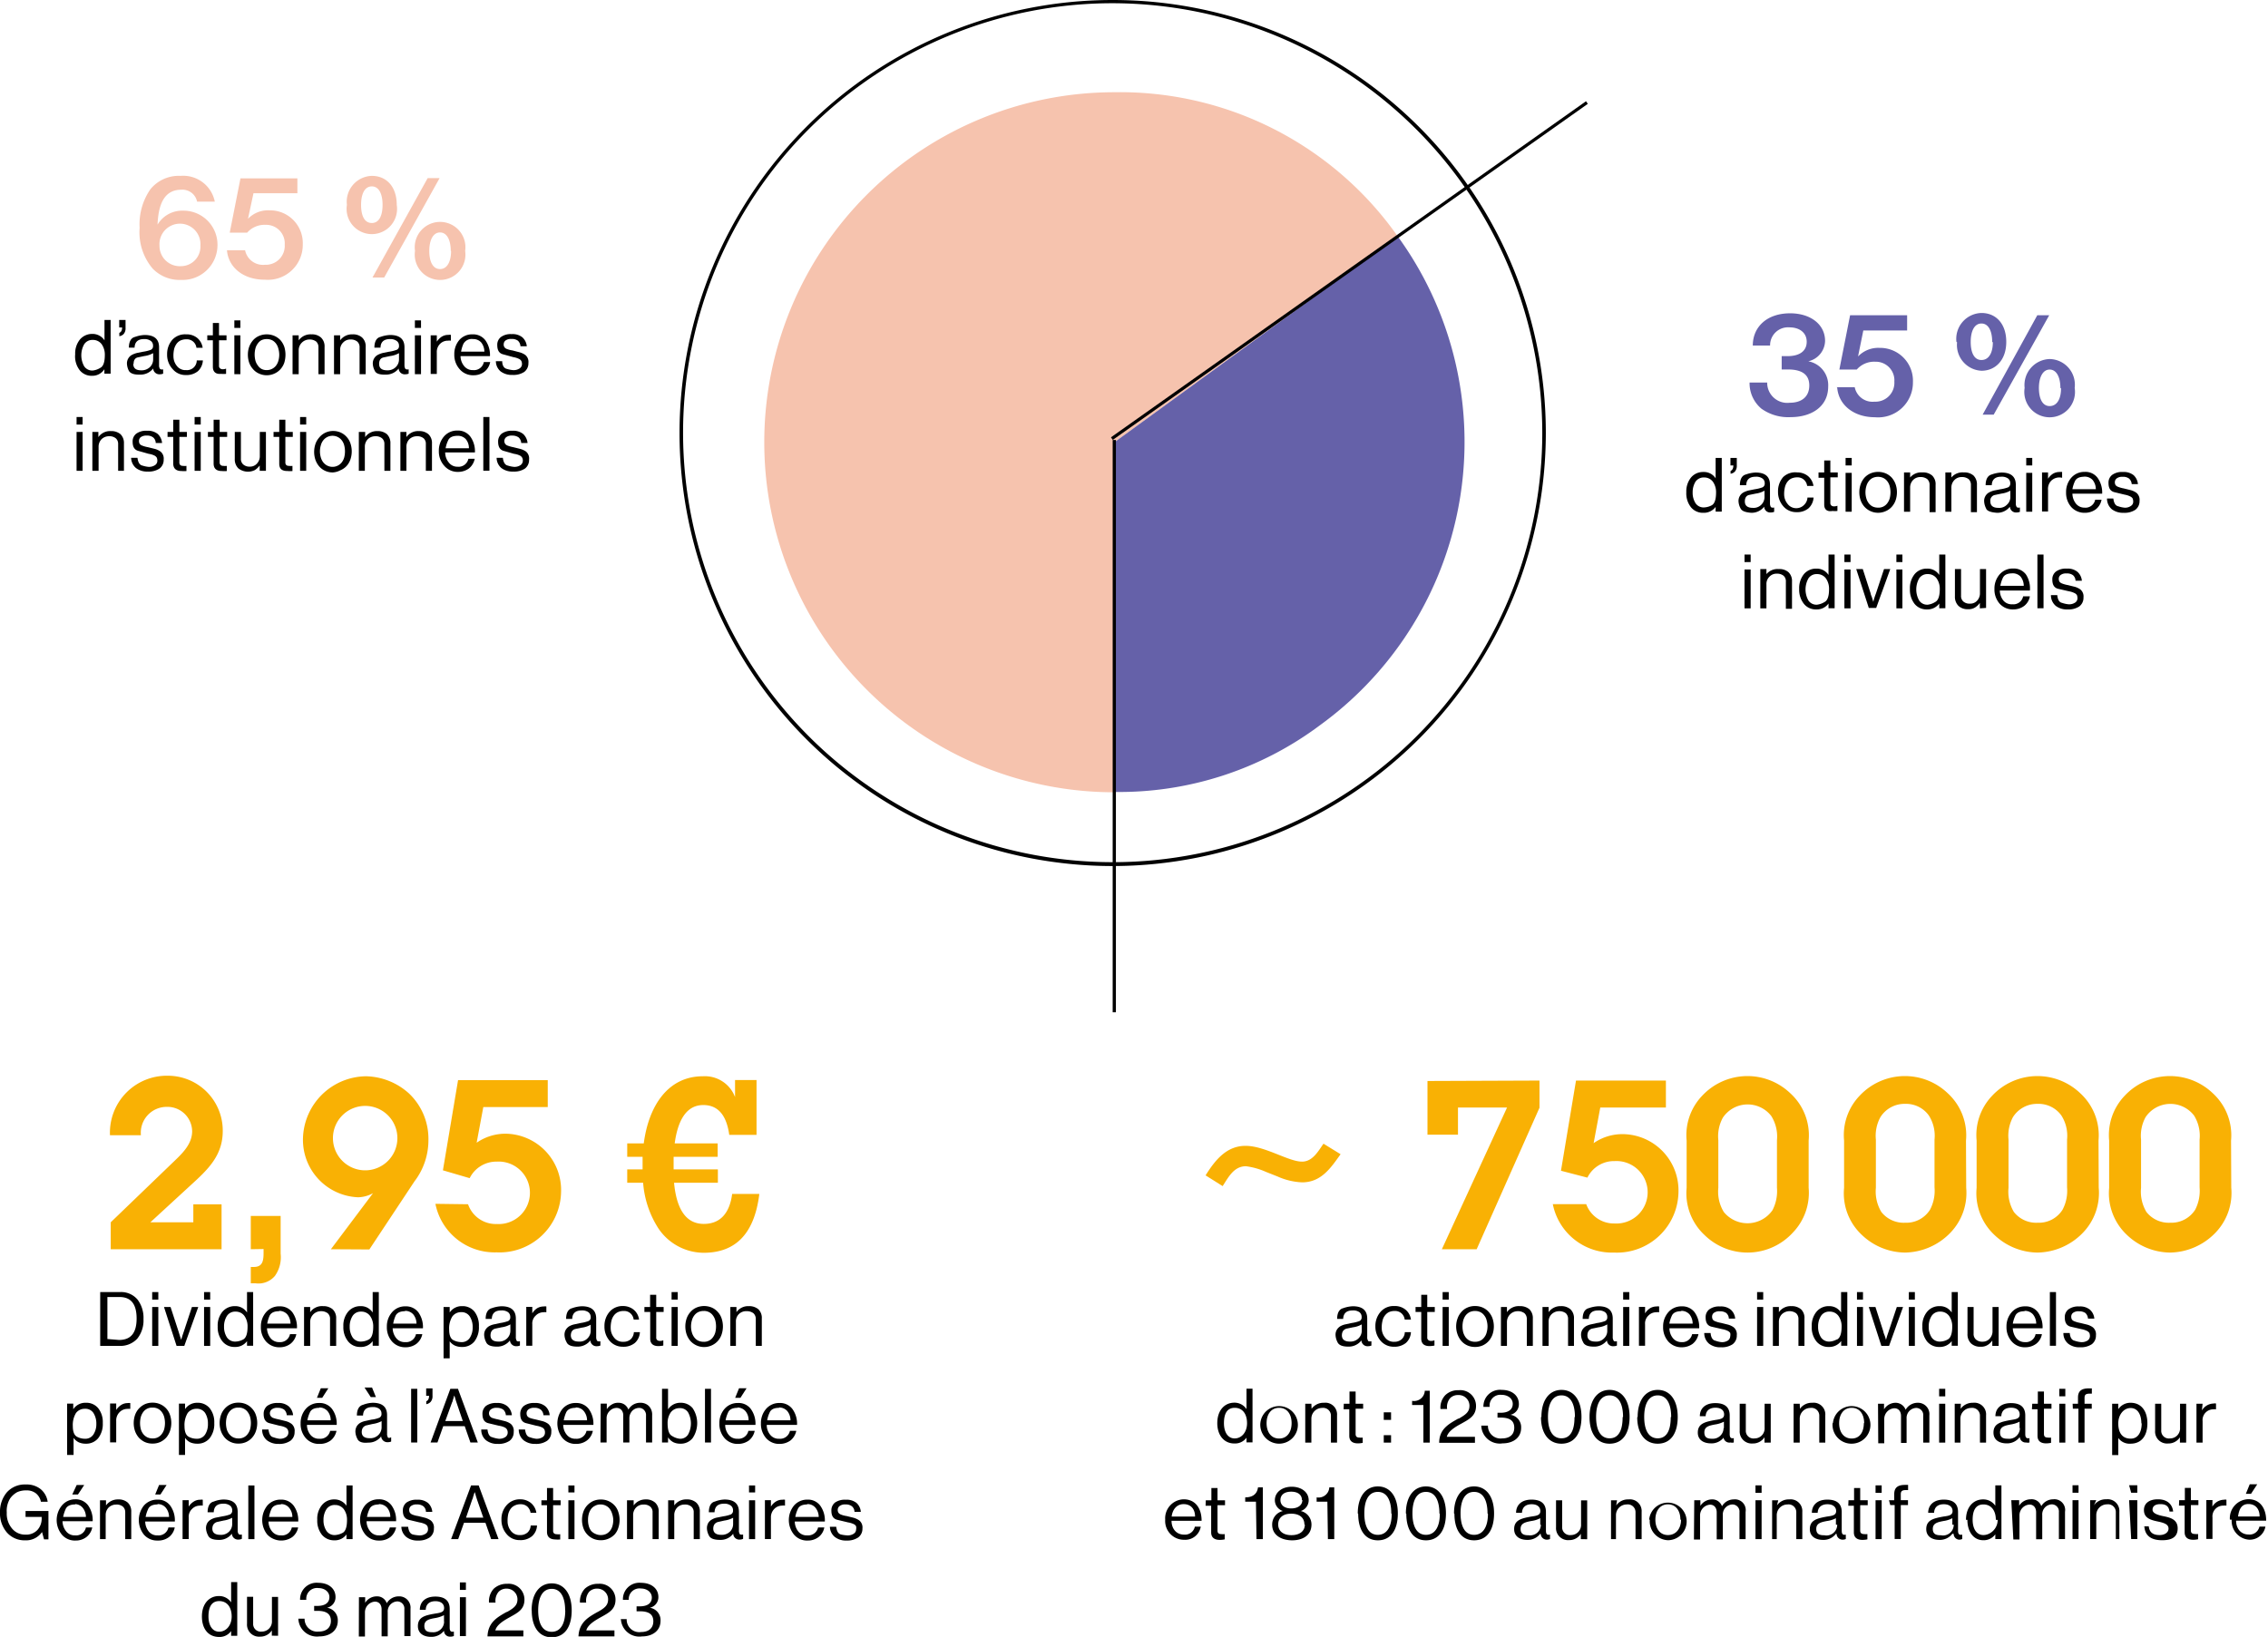<?xml version="1.0" encoding="utf-8"?>
<svg xmlns="http://www.w3.org/2000/svg" viewBox="0 0 211.17 152.46">
  <defs>
    <style>.cls-1{fill:#f6c3ae;}.cls-2{fill:#6561a9;}.cls-3{fill:#f9b104;}</style>
  </defs>
  <g id="Layer_2" data-name="Layer 2">
    <g id="Layer_1-2" data-name="Layer 1">
      <path class="cls-1" d="M103.76,41.19v32.6a32.6,32.6,0,0,1,0-65.2A31.61,31.61,0,0,1,130.13,22Z"/>
      <path class="cls-2" d="M103.76,41.19,130.13,22a32.58,32.58,0,0,1-7.21,45.53,31.18,31.18,0,0,1-19.16,6.23Z"/>
      <path class="cls-3" d="M20.63,112.17v4.18H10.31v-2.51L16,108.36c.84-.81,1.89-1.72,1.89-3a2.3,2.3,0,0,0-2.37-2.27,2.41,2.41,0,0,0-2.4,2.64H10.24a5.3,5.3,0,0,1,5.39-5.54,5.11,5.11,0,0,1,5.11,5.15c0,2.31-1.41,3.61-3,5.06L14,113.84h4v-1.67Zm2.72,4.18v-3.1h2.78v3.52a3,3,0,0,1-.53,2.06,2,2,0,0,1-1.83.69h-.42V118h.29c.88,0,.9-.7.9-1.39v-.28Zm7.46,0,3.92-5.22a3,3,0,0,1-1.39.38A5.35,5.35,0,0,1,28.21,106a5.94,5.94,0,0,1,5.88-5.76,6.15,6.15,0,0,1,4,1.61,5.82,5.82,0,0,1,1.8,4.31,6.31,6.31,0,0,1-1.3,3.87l-4.2,6.34ZM37,106a3,3,0,1,0-2.95,3A3,3,0,0,0,37,106Zm6.58,6.16A2.73,2.73,0,0,0,46.26,114a2.91,2.91,0,1,0,0-5.81,2.77,2.77,0,0,0-2.53,1.54L41.24,109l1.41-8.4H51v2.51H45l-.62,3.32a4.7,4.7,0,0,1,2.75-.84A5.24,5.24,0,0,1,52.24,111a5.73,5.73,0,0,1-6,5.64,5.62,5.62,0,0,1-5.7-4.52Zm19.18-2c.2,2.09.9,3.83,2.77,3.83,1.61,0,2.42-1.1,2.64-2.79h2.53c-.5,4.09-2.55,5.48-5.19,5.48a5.11,5.11,0,0,1-4.22-2.29,9.12,9.12,0,0,1-1.41-4.23H58.4v-1.25h1.43v-.53c0-.22,0-.42,0-.64H58.4v-1.25h1.54c.46-3.52,2.27-6.25,5.5-6.25a3,3,0,0,1,3,1.94v-1.59h2v5.11H67.9c-.3-2.18-1.32-2.78-2.42-2.78-1.65,0-2.39,1.57-2.66,3.57h4v1.25h-4.1c0,.22,0,.44,0,.66v.51h4.12v1.25Z"/>
      <path d="M9.33,120.34h1.82a2,2,0,0,1,1.65.69,2.8,2.8,0,0,1,.56,1.83,2.72,2.72,0,0,1-.58,1.82,2.14,2.14,0,0,1-1.69.67H9.33Zm1.75,4.46c1.1,0,1.64-.65,1.64-2s-.53-2-1.59-2H10v3.91Z"/>
      <path d="M14.17,120.34h.57v.7h-.57Zm0,1.39h.57v3.62h-.57Z"/>
      <path d="M15.27,121.73h.61l.75,2.3.12.39c.06.16.09.28.12.37h0c.07-.26.15-.51.24-.76l.76-2.3h.59l-1.3,3.62h-.72Z"/>
      <path d="M19,120.34h.57v.7H19Zm0,1.39h.57v3.62H19Z"/>
      <path d="M23,124.91a1.34,1.34,0,0,1-1.13.54,1.42,1.42,0,0,1-1.16-.52,2.09,2.09,0,0,1-.44-1.39,2,2,0,0,1,.45-1.38,1.49,1.49,0,0,1,1.15-.51,1.3,1.3,0,0,1,.67.16,1.36,1.36,0,0,1,.46.43h0v-1.9h.57v5H23v-.44Zm-.37-.15c.28-.14.42-.54.42-1.21a1.67,1.67,0,0,0-.3-1,1,1,0,0,0-.83-.39.9.9,0,0,0-.79.4,1.81,1.81,0,0,0-.27,1,1.79,1.79,0,0,0,.27,1,.91.91,0,0,0,.79.39A1.57,1.57,0,0,0,22.63,124.76Z"/>
      <path d="M26,125a.93.93,0,0,0,1-.74h.59a1.49,1.49,0,0,1-.55.9,1.65,1.65,0,0,1-1,.32,1.63,1.63,0,0,1-1.28-.55,2,2,0,0,1-.47-1.36,2,2,0,0,1,.48-1.35,1.58,1.58,0,0,1,1.26-.55,1.42,1.42,0,0,1,1.19.55,2.36,2.36,0,0,1,.43,1.49H24.86a1.53,1.53,0,0,0,.34.93A1,1,0,0,0,26,125Zm0-2.88c-.48,0-.78.15-.91.45a3.18,3.18,0,0,0-.21.71h2.17a1.39,1.39,0,0,0-.3-.86A1,1,0,0,0,26,122.09Z"/>
      <path d="M30.08,121.65a1.32,1.32,0,0,1,.89.29,1.12,1.12,0,0,1,.33.87v2.54h-.57v-2.49a.68.68,0,0,0-.22-.55,1,1,0,0,0-.63-.19,1,1,0,0,0-1,1v2.23h-.57v-3.62h.57v.48h0A1.34,1.34,0,0,1,30.08,121.65Z"/>
      <path d="M34.7,124.91a1.34,1.34,0,0,1-1.14.54,1.41,1.41,0,0,1-1.15-.52,2.09,2.09,0,0,1-.44-1.39,2,2,0,0,1,.45-1.38,1.47,1.47,0,0,1,1.15-.51,1.3,1.3,0,0,1,.67.16,1.46,1.46,0,0,1,.46.43h0v-1.9h.57v5h-.57v-.44Zm-.37-.15c.28-.14.42-.54.42-1.21a1.67,1.67,0,0,0-.3-1,1,1,0,0,0-.83-.39.9.9,0,0,0-.79.4,1.81,1.81,0,0,0-.27,1,1.79,1.79,0,0,0,.27,1,.9.9,0,0,0,.79.39A1.57,1.57,0,0,0,34.33,124.76Z"/>
      <path d="M37.73,125a.93.93,0,0,0,1-.74h.59a1.49,1.49,0,0,1-.55.9,1.65,1.65,0,0,1-1,.32,1.63,1.63,0,0,1-1.28-.55,2,2,0,0,1-.47-1.36,2,2,0,0,1,.48-1.35,1.58,1.58,0,0,1,1.26-.55,1.43,1.43,0,0,1,1.19.55,2.36,2.36,0,0,1,.43,1.49H36.56a1.53,1.53,0,0,0,.34.93A1,1,0,0,0,37.73,125Zm0-2.88c-.48,0-.78.15-.91.45a3.18,3.18,0,0,0-.21.71h2.17a1.39,1.39,0,0,0-.3-.86A1,1,0,0,0,37.7,122.09Z"/>
      <path d="M41.87,122.24a1.34,1.34,0,0,1,1.15-.59,1.42,1.42,0,0,1,1.15.5,2.12,2.12,0,0,1,.42,1.39,2.14,2.14,0,0,1-.42,1.4,1.43,1.43,0,0,1-1.16.51,1.56,1.56,0,0,1-.64-.12,1.26,1.26,0,0,1-.5-.41h0v1.59h-.57v-4.78h.57v.51ZM42.94,125a.89.89,0,0,0,.8-.39,1.77,1.77,0,0,0,.27-1,1.81,1.81,0,0,0-.27-1,.9.9,0,0,0-.8-.4,1,1,0,0,0-.83.41,2.12,2.12,0,0,0-.29,1.21q0,.81.42,1A1.64,1.64,0,0,0,42.94,125Z"/>
      <path d="M45.26,125a1.6,1.6,0,0,1-.18-.67.9.9,0,0,1,.12-.48,1,1,0,0,1,.33-.33,1.63,1.63,0,0,1,.5-.18l.55-.12a3.6,3.6,0,0,0,.73-.18.37.37,0,0,0,.2-.37.55.55,0,0,0-.21-.46,1,1,0,0,0-.63-.16c-.57,0-.86.26-.88.79h-.57c0-.57.21-.91.57-1a3,3,0,0,1,.9-.18c.89,0,1.34.38,1.34,1.15v1.71a.58.58,0,0,0,.07.33c0,.08.15.1.31.07h0v.4a.8.8,0,0,1-.3.06.58.58,0,0,1-.63-.54h0a1.49,1.49,0,0,1-1.21.58C45.73,125.42,45.38,125.29,45.26,125Zm.41-.64c0,.39.24.59.74.59a1.07,1.07,0,0,0,.82-.31,1,1,0,0,0,.29-.67v-.62a2.28,2.28,0,0,1-.82.27l-.62.13C45.8,123.85,45.67,124.05,45.67,124.4Z"/>
      <path d="M49.56,123.34v2H49v-3.62h.56v.6h0a1.44,1.44,0,0,1,.43-.46,1.17,1.17,0,0,1,.64-.18.67.67,0,0,1,.24,0v.54h0a1,1,0,0,0-.28,0,1,1,0,0,0-.7.3A1,1,0,0,0,49.56,123.34Z"/>
      <path d="M52.75,125a1.49,1.49,0,0,1-.19-.67.9.9,0,0,1,.12-.48,1,1,0,0,1,.33-.33,1.73,1.73,0,0,1,.5-.18l.55-.12a3.43,3.43,0,0,0,.73-.18.36.36,0,0,0,.21-.37.56.56,0,0,0-.22-.46,1,1,0,0,0-.62-.16c-.57,0-.87.26-.88.79h-.57c0-.57.2-.91.56-1a3,3,0,0,1,.9-.18c.89,0,1.34.38,1.34,1.15v1.71a.68.68,0,0,0,.07.33c.05.08.16.1.32.07h0v.4a.81.81,0,0,1-.31.06.56.56,0,0,1-.62-.54h0a1.49,1.49,0,0,1-1.2.58C53.21,125.42,52.87,125.29,52.75,125Zm.4-.64c0,.39.25.59.75.59a1,1,0,0,0,.81-.31A1,1,0,0,0,55,124v-.62a2.21,2.21,0,0,1-.82.27l-.62.13C53.29,123.85,53.15,124.05,53.15,124.4Z"/>
      <path d="M58,121.64a1.56,1.56,0,0,1,1,.34,1.42,1.42,0,0,1,.5.92H59a.92.92,0,0,0-.31-.59.87.87,0,0,0-.59-.21,1.28,1.28,0,0,0-.57.11,1,1,0,0,0-.37.31,1.31,1.31,0,0,0-.22.46,2.65,2.65,0,0,0-.08.72,1.38,1.38,0,0,0,.31.87,1,1,0,0,0,.86.4,1,1,0,0,0,.7-.24,1,1,0,0,0,.29-.66h.56a1.44,1.44,0,0,1-.46,1,1.66,1.66,0,0,1-1.14.36,1.59,1.59,0,0,1-1.22-.55,2,2,0,0,1-.48-1.36,2,2,0,0,1,.48-1.35A1.6,1.6,0,0,1,58,121.64Z"/>
      <path d="M60.54,124.67v-2.48H60v-.46h.53v-1.14h.57v1.14h.69v.46h-.69v2.36a.31.31,0,0,0,.09.26.4.4,0,0,0,.26.08.81.81,0,0,0,.31-.06h0v.49a2.49,2.49,0,0,1-.46.05C60.8,125.37,60.54,125.13,60.54,124.67Z"/>
      <path d="M62.53,120.34h.57v.7h-.57Zm0,1.39h.57v3.62h-.57Z"/>
      <path d="M66.28,125.3a1.72,1.72,0,0,1-2-.41,1.94,1.94,0,0,1-.35-.61,2.34,2.34,0,0,1,0-1.48,1.79,1.79,0,0,1,.35-.6,1.59,1.59,0,0,1,.55-.41,1.85,1.85,0,0,1,1.46,0,1.59,1.59,0,0,1,.55.41,1.64,1.64,0,0,1,.35.6,2.34,2.34,0,0,1,0,1.48,1.77,1.77,0,0,1-.35.61A1.72,1.72,0,0,1,66.28,125.3ZM65,124.86a1.19,1.19,0,0,0,.51.11,1,1,0,0,0,.87-.42,1.35,1.35,0,0,0,.22-.45,2.28,2.28,0,0,0,0-1.12,1.31,1.31,0,0,0-.22-.46,1,1,0,0,0-.87-.42,1.19,1.19,0,0,0-.51.11,1.08,1.08,0,0,0-.36.31,1.31,1.31,0,0,0-.22.46,2,2,0,0,0,0,1.12,1.35,1.35,0,0,0,.22.45A1.08,1.08,0,0,0,65,124.86Z"/>
      <path d="M69.71,121.65a1.33,1.33,0,0,1,.9.29,1.11,1.11,0,0,1,.32.87v2.54h-.56v-2.49a.71.71,0,0,0-.22-.55,1,1,0,0,0-.63-.19.94.94,0,0,0-1,1v2.23H68v-3.62h.57v.48h0A1.33,1.33,0,0,1,69.71,121.65Z"/>
      <path d="M6.83,131.24A1.34,1.34,0,0,1,8,130.65a1.42,1.42,0,0,1,1.14.5,2.08,2.08,0,0,1,.43,1.39,2.14,2.14,0,0,1-.42,1.4,1.43,1.43,0,0,1-1.16.52,1.56,1.56,0,0,1-.64-.12,1.29,1.29,0,0,1-.5-.42h0v1.59H6.25v-4.78h.57v.51ZM7.9,134a.89.89,0,0,0,.8-.4,1.76,1.76,0,0,0,.27-1,1.82,1.82,0,0,0-.27-1,.89.89,0,0,0-.8-.39,1,1,0,0,0-.83.4,2.15,2.15,0,0,0-.29,1.22c0,.53.14.87.42,1A1.54,1.54,0,0,0,7.9,134Z"/>
      <path d="M10.82,132.34v2h-.57v-3.62h.57v.6h0a1.45,1.45,0,0,1,.44-.45,1.1,1.1,0,0,1,.64-.19.59.59,0,0,1,.23,0v.54h0a1,1,0,0,0-.28,0,1,1,0,0,0-.71.3A1.08,1.08,0,0,0,10.82,132.34Z"/>
      <path d="M14.93,134.3a1.7,1.7,0,0,1-.73.15,1.73,1.73,0,0,1-.73-.15,1.84,1.84,0,0,1-.55-.41,1.94,1.94,0,0,1-.35-.61,2.34,2.34,0,0,1,0-1.48,1.79,1.79,0,0,1,.35-.6,1.84,1.84,0,0,1,.55-.41,1.73,1.73,0,0,1,.73-.15,1.7,1.7,0,0,1,.73.15,1.65,1.65,0,0,1,.9,1,2.34,2.34,0,0,1,0,1.48,1.92,1.92,0,0,1-.34.61A1.76,1.76,0,0,1,14.93,134.3Zm-1.23-.44a1.12,1.12,0,0,0,.5.11,1,1,0,0,0,.87-.42,1.35,1.35,0,0,0,.22-.45,2.27,2.27,0,0,0,0-1.12,1.4,1.4,0,0,0-.22-.46,1,1,0,0,0-.87-.42,1,1,0,0,0-.87.42,1.4,1.4,0,0,0-.22.46,2.28,2.28,0,0,0,0,1.12,1.35,1.35,0,0,0,.22.45A1.12,1.12,0,0,0,13.7,133.86Z"/>
      <path d="M17.23,131.24a1.34,1.34,0,0,1,1.15-.59,1.43,1.43,0,0,1,1.14.5,2.08,2.08,0,0,1,.43,1.39,2.14,2.14,0,0,1-.42,1.4,1.43,1.43,0,0,1-1.16.52,1.64,1.64,0,0,1-.65-.12,1.27,1.27,0,0,1-.49-.42h0v1.59h-.57v-4.78h.57v.51ZM18.3,134a.89.89,0,0,0,.8-.4,1.76,1.76,0,0,0,.26-1,1.82,1.82,0,0,0-.26-1,.9.9,0,0,0-.8-.39,1,1,0,0,0-.83.4,2.15,2.15,0,0,0-.29,1.22c0,.53.14.87.42,1A1.54,1.54,0,0,0,18.3,134Z"/>
      <path d="M22.93,134.3a1.7,1.7,0,0,1-.73.15,1.65,1.65,0,0,1-1.28-.56,1.94,1.94,0,0,1-.35-.61,2.34,2.34,0,0,1,0-1.48,1.79,1.79,0,0,1,.35-.6,1.65,1.65,0,0,1,1.28-.56,1.7,1.7,0,0,1,.73.15,1.62,1.62,0,0,1,.55.41,1.64,1.64,0,0,1,.35.6,2.34,2.34,0,0,1,0,1.48,1.77,1.77,0,0,1-.35.61A1.62,1.62,0,0,1,22.93,134.3Zm-1.23-.44a1.12,1.12,0,0,0,.5.11,1,1,0,0,0,.87-.42,1.35,1.35,0,0,0,.22-.45,2.27,2.27,0,0,0,0-1.12,1.4,1.4,0,0,0-.22-.46,1,1,0,0,0-.87-.42,1,1,0,0,0-.87.42,1.4,1.4,0,0,0-.22.46,2.28,2.28,0,0,0,0,1.12,1.35,1.35,0,0,0,.22.45A1.12,1.12,0,0,0,21.7,133.86Z"/>
      <path d="M26,134a1,1,0,0,0,.65-.17.5.5,0,0,0,.2-.38.59.59,0,0,0-.06-.3.49.49,0,0,0-.19-.19,1.77,1.77,0,0,0-.56-.17l-.95-.24c-.36-.09-.54-.37-.54-.85a.94.94,0,0,1,.33-.76,1.58,1.58,0,0,1,1-.27,1.42,1.42,0,0,1,1,.31,1.27,1.27,0,0,1,.41.83h-.59a.77.77,0,0,0-.24-.52,1,1,0,0,0-.6-.17.83.83,0,0,0-.56.15.45.45,0,0,0-.17.33.47.47,0,0,0,.07.28.58.58,0,0,0,.2.17,3.9,3.9,0,0,0,.56.15l.65.16a1.58,1.58,0,0,1,.53.25.83.83,0,0,1,.29.75,1,1,0,0,1-.39.83,1.81,1.81,0,0,1-1.09.29,1.7,1.7,0,0,1-1.1-.34,1.25,1.25,0,0,1-.44-1H25q.08.65.45.72A2.74,2.74,0,0,0,26,134Z"/>
      <path d="M29.74,134a.93.93,0,0,0,1-.74h.59a1.53,1.53,0,0,1-.54.9,1.7,1.7,0,0,1-1.05.32,1.61,1.61,0,0,1-1.28-.55,2,2,0,0,1-.47-1.36,2,2,0,0,1,.48-1.35,1.6,1.6,0,0,1,1.26-.55,1.43,1.43,0,0,1,1.19.56,2.33,2.33,0,0,1,.43,1.48H28.58a1.48,1.48,0,0,0,.33.93A1,1,0,0,0,29.74,134Zm0-2.88c-.48,0-.78.15-.9.46a2.78,2.78,0,0,0-.22.7h2.17a1.3,1.3,0,0,0-.29-.85A1,1,0,0,0,29.71,131.09Zm.13-1.82h.7l-.57.89h-.49Z"/>
      <path d="M33.27,134a1.56,1.56,0,0,1-.18-.66,1,1,0,0,1,.12-.49,1,1,0,0,1,.33-.33,1.73,1.73,0,0,1,.5-.18l.55-.12a2.61,2.61,0,0,0,.73-.18.37.37,0,0,0,.2-.37.55.55,0,0,0-.21-.46,1,1,0,0,0-.63-.16c-.57,0-.86.26-.88.79h-.57c0-.57.21-.91.57-1a2.74,2.74,0,0,1,.9-.19c.89,0,1.34.38,1.34,1.15v1.72a.62.62,0,0,0,.07.34c0,.07.15.09.31,0h0v.4a.77.77,0,0,1-.3.06.58.58,0,0,1-.63-.54h0a1.46,1.46,0,0,1-1.21.58C33.74,134.42,33.39,134.29,33.27,134Zm.41-.64c0,.39.24.59.74.59a1.07,1.07,0,0,0,.82-.31,1,1,0,0,0,.29-.67v-.61a2.45,2.45,0,0,1-.82.26l-.62.14C33.81,132.86,33.68,133.06,33.68,133.4Zm.26-4.13h.7l.36.89h-.48Z"/>
      <path d="M38.28,129.35h.57v5h-.57Z"/>
      <path d="M40.27,130a.8.8,0,0,1-.17.56.72.72,0,0,1-.41.22v-.27c.17-.07.26-.24.26-.51h-.27v-.69h.59Z"/>
      <path d="M41.93,129.35h.71l1.85,5H43.8l-.53-1.52h-2l-.54,1.52h-.64Zm-.47,3h1.63l-.57-1.68c-.07-.21-.12-.36-.14-.45s-.06-.17-.08-.25h0a1.55,1.55,0,0,0-.07.23l-.08.24c0,.09-.06.16-.08.23Z"/>
      <path d="M46.42,134a1,1,0,0,0,.65-.17.5.5,0,0,0,.2-.38.59.59,0,0,0-.06-.3.49.49,0,0,0-.19-.19,1.77,1.77,0,0,0-.56-.17l-1-.24c-.36-.09-.54-.37-.54-.85a.94.94,0,0,1,.33-.76,1.58,1.58,0,0,1,1-.27,1.42,1.42,0,0,1,1,.31,1.27,1.27,0,0,1,.41.83H47.1a.77.77,0,0,0-.24-.52,1,1,0,0,0-.6-.17.83.83,0,0,0-.56.15.45.45,0,0,0-.17.33.47.47,0,0,0,.07.28.58.58,0,0,0,.2.17,4.33,4.33,0,0,0,.56.15l.65.16a1.71,1.71,0,0,1,.54.25.85.85,0,0,1,.28.75,1,1,0,0,1-.38.83,1.83,1.83,0,0,1-1.09.29,1.71,1.71,0,0,1-1.11-.34,1.25,1.25,0,0,1-.44-1h.58q.07.65.45.72A2.74,2.74,0,0,0,46.42,134Z"/>
      <path d="M49.9,134a1,1,0,0,0,.65-.17.49.49,0,0,0,.19-.38.6.6,0,0,0-.05-.3.49.49,0,0,0-.19-.19,1.87,1.87,0,0,0-.56-.17l-.95-.24c-.37-.09-.55-.37-.55-.85a.94.94,0,0,1,.34-.76,1.56,1.56,0,0,1,1-.27,1.42,1.42,0,0,1,1,.31,1.22,1.22,0,0,1,.4.83h-.58a.74.74,0,0,0-.25-.52.9.9,0,0,0-.59-.17.82.82,0,0,0-.56.15.45.45,0,0,0-.17.33.55.55,0,0,0,.06.28.62.62,0,0,0,.21.17,3.9,3.9,0,0,0,.56.15l.65.16a1.67,1.67,0,0,1,.53.25.85.85,0,0,1,.29.75,1,1,0,0,1-.39.83,1.81,1.81,0,0,1-1.09.29,1.7,1.7,0,0,1-1.1-.34,1.29,1.29,0,0,1-.45-1h.59q.08.65.45.72A2.65,2.65,0,0,0,49.9,134Z"/>
      <path d="M53.61,134a.93.93,0,0,0,1-.74h.59a1.49,1.49,0,0,1-.55.9,1.65,1.65,0,0,1-1,.32,1.59,1.59,0,0,1-1.28-.55,2.17,2.17,0,0,1,0-2.71,1.58,1.58,0,0,1,1.26-.55,1.44,1.44,0,0,1,1.19.56,2.33,2.33,0,0,1,.43,1.48H52.44a1.48,1.48,0,0,0,.34.93A1,1,0,0,0,53.61,134Zm0-2.88c-.48,0-.78.15-.91.46a3.13,3.13,0,0,0-.21.7h2.17a1.36,1.36,0,0,0-.3-.85A.93.93,0,0,0,53.58,131.09Z"/>
      <path d="M55.93,130.73h.57v.52h0a1.24,1.24,0,0,1,.45-.43,1.06,1.06,0,0,1,.61-.17,1,1,0,0,1,.58.16,1,1,0,0,1,.37.48h0a1.21,1.21,0,0,1,.47-.48,1.29,1.29,0,0,1,.64-.16,1.09,1.09,0,0,1,.79.3,1.14,1.14,0,0,1,.31.86v2.54h-.57v-2.51a.68.68,0,0,0-.19-.52.58.58,0,0,0-.42-.19.88.88,0,0,0-.68.28,1,1,0,0,0-.26.69v2.25h-.57v-2.51a.76.76,0,0,0-.17-.52.62.62,0,0,0-.48-.19.88.88,0,0,0-.61.28.91.91,0,0,0-.29.69v2.25h-.57Z"/>
      <path d="M62.21,131.25a1.35,1.35,0,0,1,1.14-.6,1.42,1.42,0,0,1,1.14.5,2.5,2.5,0,0,1,0,2.79,1.4,1.4,0,0,1-1.15.52,1.45,1.45,0,0,1-.65-.14,1.37,1.37,0,0,1-.49-.45h0v.48h-.56v-5h.56v1.9ZM63.29,134a.85.85,0,0,0,.78-.4,2.15,2.15,0,0,0,0-2.05.88.88,0,0,0-.8-.4,1,1,0,0,0-.82.4,1.71,1.71,0,0,0-.29,1c0,.66.14,1.06.43,1.2A1.61,1.61,0,0,0,63.29,134Z"/>
      <path d="M65.64,129.35h.56v5h-.56Z"/>
      <path d="M68.68,134a.93.93,0,0,0,1-.74h.59a1.53,1.53,0,0,1-.54.9,1.7,1.7,0,0,1-1,.32,1.61,1.61,0,0,1-1.28-.55,2,2,0,0,1-.47-1.36,2,2,0,0,1,.48-1.35,1.61,1.61,0,0,1,1.26-.55,1.41,1.41,0,0,1,1.19.56,2.33,2.33,0,0,1,.43,1.48H67.52a1.48,1.48,0,0,0,.33.93A1,1,0,0,0,68.68,134Zm0-2.88c-.48,0-.78.15-.9.46a2.78,2.78,0,0,0-.22.7H69.7a1.3,1.3,0,0,0-.29-.85A1,1,0,0,0,68.65,131.09Zm.13-1.82h.7l-.57.89h-.49Z"/>
      <path d="M72.55,134a.93.93,0,0,0,1-.74h.59a1.53,1.53,0,0,1-.54.9,1.7,1.7,0,0,1-1,.32,1.61,1.61,0,0,1-1.28-.55,2,2,0,0,1-.47-1.36,2,2,0,0,1,.48-1.35,1.6,1.6,0,0,1,1.26-.55,1.43,1.43,0,0,1,1.19.56,2.33,2.33,0,0,1,.43,1.48H71.39a1.42,1.42,0,0,0,.33.93A1,1,0,0,0,72.55,134Zm0-2.88c-.48,0-.78.15-.9.46a2.78,2.78,0,0,0-.22.7h2.17a1.35,1.35,0,0,0-.29-.85A1,1,0,0,0,72.52,131.09Z"/>
      <path d="M3.91,142.69a1.79,1.79,0,0,1-1.57.77,2.17,2.17,0,0,1-1.69-.72A2.72,2.72,0,0,1,0,140.86,2.79,2.79,0,0,1,.63,139a2.24,2.24,0,0,1,1.78-.74,2.08,2.08,0,0,1,1.37.43,1.88,1.88,0,0,1,.66,1.18H3.81a1.35,1.35,0,0,0-.46-.78,1.37,1.37,0,0,0-.89-.28,2,2,0,0,0-.85.16,2,2,0,0,0-.66.58,2.2,2.2,0,0,0-.32,1.33,2.13,2.13,0,0,0,.49,1.48,1.56,1.56,0,0,0,1.24.57,1.43,1.43,0,0,0,1.13-.44,1.57,1.57,0,0,0,.39-1.1v-.11H2.38v-.55H4.51v2.64H4.1l-.18-.66Z"/>
      <path d="M7,143a.93.93,0,0,0,1-.74h.59a1.49,1.49,0,0,1-.55.9,1.61,1.61,0,0,1-1,.32,1.58,1.58,0,0,1-1.28-.55,2.14,2.14,0,0,1,0-2.71A1.61,1.61,0,0,1,7,139.64a1.44,1.44,0,0,1,1.2.56,2.39,2.39,0,0,1,.43,1.48H5.82a1.54,1.54,0,0,0,.33.93A1,1,0,0,0,7,143Zm0-2.88c-.47,0-.78.15-.9.46a3.28,3.28,0,0,0-.22.7H8a1.36,1.36,0,0,0-.3-.85A.94.94,0,0,0,7,140.09Zm.14-1.81h.7l-.58.88H6.73Z"/>
      <path d="M11,139.65a1.29,1.29,0,0,1,.9.3,1.12,1.12,0,0,1,.32.86v2.54h-.56v-2.49a.69.69,0,0,0-.22-.54.91.91,0,0,0-.63-.19,1,1,0,0,0-.69.27,1,1,0,0,0-.28.73v2.22H9.31v-3.62h.56v.48h0A1.36,1.36,0,0,1,11,139.65Z"/>
      <path d="M14.68,143a.93.93,0,0,0,1-.74h.59a1.48,1.48,0,0,1-.54.9,1.64,1.64,0,0,1-1.05.32,1.61,1.61,0,0,1-1.28-.55,2.17,2.17,0,0,1,0-2.71,1.64,1.64,0,0,1,1.26-.55,1.41,1.41,0,0,1,1.19.56,2.33,2.33,0,0,1,.43,1.48H13.52a1.54,1.54,0,0,0,.33.93A1,1,0,0,0,14.68,143Zm0-2.88c-.48,0-.78.15-.9.46a2.78,2.78,0,0,0-.22.7h2.18a1.36,1.36,0,0,0-.3-.85A.94.94,0,0,0,14.65,140.09Zm.13-1.81h.7l-.57.88h-.49Z"/>
      <path d="M17.57,141.34v2H17v-3.62h.57v.6h0a1.45,1.45,0,0,1,.44-.45,1.1,1.1,0,0,1,.64-.19.59.59,0,0,1,.23,0v.55h0a.72.72,0,0,0-.28,0,1,1,0,0,0-.71.3A1,1,0,0,0,17.57,141.34Z"/>
      <path d="M19.37,143a1.6,1.6,0,0,1-.19-.66,1,1,0,0,1,.12-.49.92.92,0,0,1,.33-.32,1.54,1.54,0,0,1,.51-.19l.55-.11a3.6,3.6,0,0,0,.73-.18.38.38,0,0,0,.2-.38.54.54,0,0,0-.21-.45,1,1,0,0,0-.63-.17c-.57,0-.86.27-.88.8h-.57c0-.57.21-.92.57-1a2.64,2.64,0,0,1,.9-.19c.89,0,1.33.39,1.33,1.15v1.72a.57.57,0,0,0,.08.33c.05.07.15.09.31.06h0v.4a.67.67,0,0,1-.31.07.57.57,0,0,1-.62-.55h0a1.45,1.45,0,0,1-1.2.58C19.83,143.42,19.49,143.29,19.37,143Zm.4-.64c0,.39.25.59.75.59a1.06,1.06,0,0,0,.81-.3,1,1,0,0,0,.29-.68v-.61a2.46,2.46,0,0,1-.81.26l-.63.14C19.91,141.86,19.77,142.06,19.77,142.4Z"/>
      <path d="M23.12,138.35h.57v5h-.57Z"/>
      <path d="M26.17,143a.93.93,0,0,0,1-.74h.59a1.49,1.49,0,0,1-.55.9,1.8,1.8,0,0,1-2.32-.23,2.17,2.17,0,0,1,0-2.71,1.61,1.61,0,0,1,1.26-.55,1.43,1.43,0,0,1,1.19.56,2.33,2.33,0,0,1,.43,1.48H25a1.48,1.48,0,0,0,.34.93A1,1,0,0,0,26.17,143Zm0-2.88c-.48,0-.78.15-.91.46a3.13,3.13,0,0,0-.21.7h2.17a1.3,1.3,0,0,0-.3-.85A.93.93,0,0,0,26.14,140.09Z"/>
      <path d="M32.26,142.91a1.32,1.32,0,0,1-1.13.55,1.46,1.46,0,0,1-1.16-.52,2.11,2.11,0,0,1-.43-1.4,2,2,0,0,1,.45-1.38,1.45,1.45,0,0,1,1.14-.51,1.31,1.31,0,0,1,.67.17,1.33,1.33,0,0,1,.46.42h0v-1.89h.57v5h-.57v-.44Zm-.37-.14c.28-.14.42-.55.42-1.21a1.65,1.65,0,0,0-.3-1,1,1,0,0,0-.82-.39.9.9,0,0,0-.8.4,1.81,1.81,0,0,0-.27,1,1.76,1.76,0,0,0,.27,1,.9.9,0,0,0,.8.4A1.68,1.68,0,0,0,31.89,142.77Z"/>
      <path d="M35.29,143a.93.93,0,0,0,1-.74h.59a1.53,1.53,0,0,1-.54.9,1.64,1.64,0,0,1-1.05.32A1.61,1.61,0,0,1,34,142.9a2.17,2.17,0,0,1,0-2.71,1.64,1.64,0,0,1,1.26-.55,1.41,1.41,0,0,1,1.19.56,2.33,2.33,0,0,1,.43,1.48H34.13a1.48,1.48,0,0,0,.33.93A1,1,0,0,0,35.29,143Zm0-2.88c-.48,0-.78.15-.9.46a2.78,2.78,0,0,0-.22.7h2.17a1.3,1.3,0,0,0-.29-.85A1,1,0,0,0,35.26,140.09Z"/>
      <path d="M39,143a1,1,0,0,0,.65-.17.47.47,0,0,0,.2-.37.8.8,0,0,0-.05-.31.53.53,0,0,0-.2-.19,2,2,0,0,0-.55-.17l-1-.24q-.54-.14-.54-.84a.92.92,0,0,1,.34-.77,1.6,1.6,0,0,1,1-.26,1.46,1.46,0,0,1,1,.3,1.26,1.26,0,0,1,.4.83h-.59a.69.69,0,0,0-.24-.52.91.91,0,0,0-.6-.17.83.83,0,0,0-.56.15.44.44,0,0,0-.16.33.51.51,0,0,0,.06.28.54.54,0,0,0,.21.17,2.16,2.16,0,0,0,.56.15l.65.16a1.92,1.92,0,0,1,.53.25.85.85,0,0,1,.29.75,1,1,0,0,1-.39.83,1.81,1.81,0,0,1-1.09.29,1.65,1.65,0,0,1-1.1-.34,1.27,1.27,0,0,1-.45-.94H38q.08.63.45.72A3.28,3.28,0,0,0,39,143Z"/>
      <path d="M43.86,138.35h.71l1.85,5h-.69l-.53-1.52h-2l-.54,1.52H42Zm-.47,3H45l-.58-1.67c-.07-.22-.12-.37-.14-.46s-.05-.17-.08-.25h0a2.09,2.09,0,0,0-.08.23,2.25,2.25,0,0,1-.08.24c0,.09-.05.17-.08.24Z"/>
      <path d="M48.43,139.64a1.57,1.57,0,0,1,1,.34,1.46,1.46,0,0,1,.51.92H49.4a1,1,0,0,0-.31-.59.91.91,0,0,0-.6-.21,1.2,1.2,0,0,0-.57.12,1,1,0,0,0-.37.3,1.5,1.5,0,0,0-.22.46,2.81,2.81,0,0,0-.07.72,1.43,1.43,0,0,0,.3.87,1,1,0,0,0,.87.4,1,1,0,0,0,.69-.24.92.92,0,0,0,.29-.65H50a1.4,1.4,0,0,1-.47,1,1.66,1.66,0,0,1-1.14.36,1.54,1.54,0,0,1-1.21-.55,2,2,0,0,1-.49-1.36,1.92,1.92,0,0,1,.49-1.35A1.62,1.62,0,0,1,48.43,139.64Z"/>
      <path d="M50.93,142.67v-2.48h-.52v-.46h.52v-1.14h.57v1.14h.7v.46h-.7v2.36a.34.34,0,0,0,.09.27.42.42,0,0,0,.26.07.81.81,0,0,0,.31,0h0v.49a2.28,2.28,0,0,1-.45,0C51.2,143.37,50.93,143.14,50.93,142.67Z"/>
      <path d="M52.92,138.35h.57V139h-.57Zm0,1.38h.57v3.62h-.57Z"/>
      <path d="M56.67,143.3a1.7,1.7,0,0,1-.73.15,1.73,1.73,0,0,1-.73-.15,1.71,1.71,0,0,1-.9-1,2.34,2.34,0,0,1,0-1.48,1.79,1.79,0,0,1,.35-.6,1.84,1.84,0,0,1,.55-.41,1.73,1.73,0,0,1,.73-.15,1.7,1.7,0,0,1,.73.15,1.76,1.76,0,0,1,.56.41,1.62,1.62,0,0,1,.34.6,2.34,2.34,0,0,1,0,1.48,1.66,1.66,0,0,1-.34.61A1.76,1.76,0,0,1,56.67,143.3Zm-1.23-.44a1.12,1.12,0,0,0,.5.11,1.19,1.19,0,0,0,.51-.11,1.16,1.16,0,0,0,.36-.3,1.31,1.31,0,0,0,.22-.46,2,2,0,0,0,.07-.56A2,2,0,0,0,57,141a1.5,1.5,0,0,0-.22-.46,1,1,0,0,0-.36-.3,1.07,1.07,0,0,0-.51-.12,1,1,0,0,0-.5.12,1,1,0,0,0-.37.3,1.5,1.5,0,0,0-.22.46,2,2,0,0,0-.07.56,2,2,0,0,0,.07.56,1.31,1.31,0,0,0,.22.46A1.09,1.09,0,0,0,55.44,142.86Z"/>
      <path d="M60.11,139.65a1.26,1.26,0,0,1,.89.3,1.09,1.09,0,0,1,.33.86v2.54h-.57v-2.49a.66.66,0,0,0-.22-.54.89.89,0,0,0-.62-.19.93.93,0,0,0-.69.27,1,1,0,0,0-.28.73v2.22h-.57v-3.62H59v.48h0A1.36,1.36,0,0,1,60.11,139.65Z"/>
      <path d="M63.94,139.65a1.28,1.28,0,0,1,.89.3,1.09,1.09,0,0,1,.33.86v2.54h-.57v-2.49a.66.66,0,0,0-.22-.54.89.89,0,0,0-.62-.19.93.93,0,0,0-.69.27,1,1,0,0,0-.28.73v2.22h-.57v-3.62h.57v.48h0A1.36,1.36,0,0,1,63.94,139.65Z"/>
      <path d="M66,143a1.56,1.56,0,0,1-.18-.66,1,1,0,0,1,.12-.49.92.92,0,0,1,.33-.32,1.49,1.49,0,0,1,.5-.19l.55-.11a3.43,3.43,0,0,0,.73-.18.38.38,0,0,0,.2-.38.54.54,0,0,0-.21-.45,1,1,0,0,0-.63-.17c-.57,0-.86.27-.88.8H66c0-.57.2-.92.56-1a2.74,2.74,0,0,1,.9-.19c.89,0,1.34.39,1.34,1.15v1.72a.58.58,0,0,0,.07.33c0,.07.16.09.32.06h0v.4a.63.63,0,0,1-.3.07.56.56,0,0,1-.62-.55h0a1.46,1.46,0,0,1-1.21.58C66.47,143.42,66.13,143.29,66,143Zm.41-.64c0,.39.25.59.75.59a1.09,1.09,0,0,0,.81-.3,1,1,0,0,0,.29-.68v-.61a2.45,2.45,0,0,1-.82.26l-.62.14C66.54,141.86,66.41,142.06,66.41,142.4Z"/>
      <path d="M69.74,138.35h.57V139h-.57Zm0,1.38h.57v3.62h-.57Z"/>
      <path d="M71.78,141.34v2h-.56v-3.62h.56v.6h0a1.32,1.32,0,0,1,.43-.45,1.1,1.1,0,0,1,.64-.19.67.67,0,0,1,.24,0v.55h0a.72.72,0,0,0-.28,0,1,1,0,0,0-.71.3A1.08,1.08,0,0,0,71.78,141.34Z"/>
      <path d="M75.17,143a.94.94,0,0,0,1-.74h.58a1.44,1.44,0,0,1-.54.9,1.63,1.63,0,0,1-1,.32,1.58,1.58,0,0,1-1.28-.55,2.14,2.14,0,0,1,0-2.71,1.61,1.61,0,0,1,1.25-.55,1.41,1.41,0,0,1,1.19.56,2.33,2.33,0,0,1,.43,1.48H74a1.54,1.54,0,0,0,.33.93A1,1,0,0,0,75.17,143Zm0-2.88c-.48,0-.78.15-.9.46a2.78,2.78,0,0,0-.22.7h2.18a1.36,1.36,0,0,0-.3-.85A.94.94,0,0,0,75.13,140.09Z"/>
      <path d="M78.87,143a1,1,0,0,0,.64-.17.47.47,0,0,0,.2-.37.8.8,0,0,0,0-.31.53.53,0,0,0-.2-.19,2,2,0,0,0-.55-.17l-1-.24c-.37-.09-.55-.37-.55-.84a.92.92,0,0,1,.34-.77,1.6,1.6,0,0,1,1-.26,1.46,1.46,0,0,1,1,.3,1.26,1.26,0,0,1,.4.83h-.59a.69.69,0,0,0-.24-.52.9.9,0,0,0-.59-.17.82.82,0,0,0-.56.15.45.45,0,0,0-.17.33.51.51,0,0,0,.06.28.54.54,0,0,0,.21.17,2.29,2.29,0,0,0,.56.15l.65.16a1.92,1.92,0,0,1,.53.25.85.85,0,0,1,.29.75,1,1,0,0,1-.39.83,1.81,1.81,0,0,1-1.09.29,1.65,1.65,0,0,1-1.1-.34,1.27,1.27,0,0,1-.45-.94h.59q.07.63.45.72A3.25,3.25,0,0,0,78.87,143Z"/>
      <path d="M18.8,150.55c0-1.2.69-1.9,1.58-1.9a1.34,1.34,0,0,1,1.14.59h0v-1.89h.57v5h-.57v-.44h0a1.31,1.31,0,0,1-1.12.55C19.41,152.46,18.8,151.72,18.8,150.55Zm2.77,0c0-.84-.41-1.43-1.16-1.43s-1,.62-1,1.43.35,1.42,1,1.42S21.57,151.38,21.57,150.56Zm3.74,1.79v-.49h0a1.26,1.26,0,0,1-1.09.58,1.12,1.12,0,0,1-1.22-1.2v-2.51h.57v2.5a.71.71,0,0,0,.81.74.94.94,0,0,0,.94-1v-2.23h.57v3.62Zm2.47-1.58h.58a1.18,1.18,0,0,0,1.31,1.2c.67,0,1.14-.33,1.14-1s-.46-.93-1.26-.93h-.3v-.46h.29c.75,0,1.13-.31,1.13-.82s-.47-.84-1-.84A1,1,0,0,0,28.52,149h-.58a1.54,1.54,0,0,1,1.71-1.58c.89,0,1.59.49,1.59,1.32a1,1,0,0,1-.79,1v0a1.17,1.17,0,0,1,1,1.23c0,.91-.75,1.44-1.72,1.44A1.73,1.73,0,0,1,27.78,150.77Zm5.64-2H34v.52h0a1.26,1.26,0,0,1,1.06-.6.94.94,0,0,1,.95.64h0a1.28,1.28,0,0,1,1.11-.64,1.05,1.05,0,0,1,1.1,1.16v2.54h-.57v-2.51a.66.66,0,0,0-.66-.72.93.93,0,0,0-.89,1v2.25h-.57v-2.51c0-.45-.25-.72-.62-.72a1,1,0,0,0-.93,1v2.25h-.57Zm7.92,3.12h0a1.46,1.46,0,0,1-1.21.57c-.68,0-1.22-.32-1.22-1,0-.85.67-1,1.57-1.16.52-.08.87-.13.87-.52s-.29-.64-.81-.64-.88.25-.9.8h-.55c0-.7.48-1.23,1.44-1.23.77,0,1.34.29,1.34,1.15v1.72c0,.3.07.46.39.39h0v.41a.73.73,0,0,1-.31.06A.55.55,0,0,1,41.34,151.85Zm0-.83v-.62a2.7,2.7,0,0,1-.83.27c-.56.1-1,.2-1,.73s.38.59.75.59A1,1,0,0,0,41.35,151Zm1.48-3.67h.56v.7h-.56Zm0,1.38h.56v3.62h-.56Zm4.36,1.39c.63-.36,1-.61,1-1.19a1,1,0,0,0-1-1,1,1,0,0,0-.76.3,1.3,1.3,0,0,0-.28,1h-.61a1.72,1.72,0,0,1,.45-1.3,1.78,1.78,0,0,1,1.25-.45,1.47,1.47,0,0,1,1.6,1.47c0,.93-.63,1.23-1.4,1.66-.52.29-1.18.68-1.31,1.21h2.61v.56H45.39C45.44,151.07,46.35,150.6,47.19,150.12Zm2.32-.17c0-1.55.74-2.51,1.87-2.51s1.86.94,1.86,2.51-.67,2.51-1.87,2.51S49.51,151.48,49.51,150Zm3.12,0c0-1.22-.42-2-1.25-2s-1.26.76-1.26,2,.41,2,1.26,2S52.63,151.19,52.63,150Zm3,.17c.64-.36,1-.61,1-1.19a1,1,0,0,0-1-1,1,1,0,0,0-.77.3,1.3,1.3,0,0,0-.27,1H54a1.72,1.72,0,0,1,.46-1.3,1.78,1.78,0,0,1,1.25-.45,1.47,1.47,0,0,1,1.6,1.47c0,.93-.63,1.23-1.4,1.66-.52.29-1.18.68-1.32,1.21h2.62v.56H53.86C53.92,151.07,54.82,150.6,55.66,150.12Zm2.15.65h.58A1.17,1.17,0,0,0,59.7,152c.66,0,1.13-.33,1.13-1s-.45-.93-1.26-.93h-.3v-.46h.29c.75,0,1.13-.31,1.13-.82s-.47-.84-1-.84A1,1,0,0,0,58.54,149H58a1.53,1.53,0,0,1,1.7-1.58c.89,0,1.6.49,1.6,1.32a1,1,0,0,1-.8,1v0a1.16,1.16,0,0,1,1,1.23c0,.91-.75,1.44-1.72,1.44A1.72,1.72,0,0,1,57.81,150.77Z"/>
      <path class="cls-2" d="M164,38.06a3.09,3.09,0,0,1-1.1-2.43h1.64a1.87,1.87,0,0,0,2.1,1.88c1.11,0,1.82-.56,1.82-1.61s-.73-1.49-2-1.49h-.57V33.17h.53c1.16,0,1.8-.49,1.8-1.34s-.68-1.34-1.6-1.34a1.67,1.67,0,0,0-1.81,1.69H163.2c0-1.71,1.29-3,3.48-3,1.85,0,3.25,1,3.25,2.58a2,2,0,0,1-1.56,1.89v0A2.26,2.26,0,0,1,170.22,36c0,1.89-1.58,2.85-3.49,2.85A4.29,4.29,0,0,1,164,38.06Zm7-2h1.69a1.69,1.69,0,0,0,1.84,1.35,1.76,1.76,0,0,0,1.85-1.87,1.73,1.73,0,0,0-1.78-1.85,2.14,2.14,0,0,0-1.72.73h-1.62l1-5.06h5.31v1.42h-4.08L173,33.2h0a2.6,2.6,0,0,1,2-.8,3.06,3.06,0,0,1,3.11,3.19,3.24,3.24,0,0,1-3.54,3.27C172.62,38.86,171.19,37.73,171.06,36.1Zm11.16-4.22a2.41,2.41,0,0,1,2.33-2.69c1.35,0,2.31,1,2.31,2.69s-1,2.69-2.31,2.69A2.4,2.4,0,0,1,182.22,31.88Zm3.33,0c0-1-.34-1.71-1-1.71s-1,.71-1,1.71.32,1.69,1,1.69S185.55,32.87,185.55,31.88Zm4.2-2.48h1.11l-5.17,9.26H184.6Zm-1.18,6.77a2.42,2.42,0,0,1,2.32-2.69,2.39,2.39,0,0,1,2.34,2.69,2.36,2.36,0,1,1-4.66,0Zm3.33,0c0-1-.36-1.71-1-1.71s-1,.73-1,1.71.32,1.69,1,1.69S191.9,37.16,191.9,36.17Z"/>
      <path class="cls-3" d="M124.82,107.5c-.93,1.3-1.81,2.62-3.59,2.62a6.25,6.25,0,0,1-2.29-.55l-1.06-.42a6.63,6.63,0,0,0-1.87-.53c-1.12,0-1.62,1-2.17,1.85l-1.59-1c.86-1.37,1.92-2.75,3.72-2.75s4,1.47,5.26,1.47c1,0,1.52-1,2-1.67Z"/>
      <path class="cls-3" d="M143.34,100.64v2.53l-5.85,13.18h-3.24l6.07-13.2h-4.57v2.53h-2.84v-5Z"/>
      <path class="cls-3" d="M147.69,112.15a2.74,2.74,0,0,0,2.64,1.8,2.91,2.91,0,1,0,0-5.81,2.76,2.76,0,0,0-2.53,1.54l-2.46-.64,1.4-8.4h8.37v2.51H149l-.62,3.32a4.68,4.68,0,0,1,2.75-.84,5.24,5.24,0,0,1,5.15,5.39,5.73,5.73,0,0,1-6,5.64,5.61,5.61,0,0,1-5.7-4.51Z"/>
      <path class="cls-3" d="M168.4,110.63a5.34,5.34,0,0,1-1.48,4.18,5.72,5.72,0,0,1-8.21.22,5.32,5.32,0,0,1-1.67-4.4v-4.4a5.3,5.3,0,0,1,1.45-4.18,5.77,5.77,0,0,1,8.21-.22,5.29,5.29,0,0,1,1.7,4.4Zm-8.41,0a3.63,3.63,0,0,0,.51,2.25,2.84,2.84,0,0,0,4.53-.16,3.86,3.86,0,0,0,.42-2.09v-4.44a3.58,3.58,0,0,0-.53-2.25,2.78,2.78,0,0,0-4.51.16,3.61,3.61,0,0,0-.42,2.09Z"/>
      <path class="cls-3" d="M183.07,110.63a5.34,5.34,0,0,1-1.47,4.18,6,6,0,0,1-4.23,1.85,5.9,5.9,0,0,1-4-1.63,5.29,5.29,0,0,1-1.67-4.4v-4.4a5.3,5.3,0,0,1,1.45-4.18,5.77,5.77,0,0,1,8.21-.22,5.31,5.31,0,0,1,1.69,4.4Zm-8.41,0a3.7,3.7,0,0,0,.51,2.25,2.64,2.64,0,0,0,2.22,1,2.6,2.6,0,0,0,2.31-1.21,3.77,3.77,0,0,0,.42-2.09v-4.44a3.51,3.51,0,0,0-.53-2.25,2.61,2.61,0,0,0-2.2-1.08,2.65,2.65,0,0,0-2.31,1.24,3.61,3.61,0,0,0-.42,2.09Z"/>
      <path class="cls-3" d="M195.41,110.63a5.34,5.34,0,0,1-1.47,4.18,6,6,0,0,1-4.23,1.85,5.9,5.9,0,0,1-4-1.63,5.32,5.32,0,0,1-1.67-4.4v-4.4a5.3,5.3,0,0,1,1.45-4.18,5.77,5.77,0,0,1,8.21-.22,5.31,5.31,0,0,1,1.69,4.4Zm-8.4,0a3.69,3.69,0,0,0,.5,2.25,2.64,2.64,0,0,0,2.22,1,2.6,2.6,0,0,0,2.31-1.21,3.77,3.77,0,0,0,.42-2.09v-4.44a3.51,3.51,0,0,0-.53-2.25,2.61,2.61,0,0,0-2.2-1.08,2.65,2.65,0,0,0-2.31,1.24,3.68,3.68,0,0,0-.41,2.09Z"/>
      <path class="cls-3" d="M207.75,110.63a5.34,5.34,0,0,1-1.47,4.18,6,6,0,0,1-4.23,1.85,5.9,5.9,0,0,1-4-1.63,5.32,5.32,0,0,1-1.67-4.4v-4.4a5.3,5.3,0,0,1,1.45-4.18,5.77,5.77,0,0,1,8.21-.22,5.31,5.31,0,0,1,1.69,4.4Zm-8.4,0a3.69,3.69,0,0,0,.5,2.25,2.65,2.65,0,0,0,2.23,1,2.62,2.62,0,0,0,2.31-1.21,3.85,3.85,0,0,0,.41-2.09v-4.44a3.57,3.57,0,0,0-.52-2.25,2.78,2.78,0,0,0-4.51.16,3.61,3.61,0,0,0-.42,2.09Z"/>
      <path d="M124.53,125a1.6,1.6,0,0,1-.18-.67.9.9,0,0,1,.12-.48,1,1,0,0,1,.33-.33,1.73,1.73,0,0,1,.5-.18l.55-.12a3.43,3.43,0,0,0,.73-.18.37.37,0,0,0,.2-.37.55.55,0,0,0-.21-.46,1,1,0,0,0-.63-.16c-.56,0-.86.26-.88.79h-.56c0-.57.2-.91.56-1a3,3,0,0,1,.9-.18c.89,0,1.34.38,1.34,1.15v1.71a.58.58,0,0,0,.07.33c0,.08.16.1.32.07h0v.4a.85.85,0,0,1-.31.06.56.56,0,0,1-.62-.54h0a1.49,1.49,0,0,1-1.21.58C125,125.42,124.66,125.29,124.53,125Zm.41-.64c0,.39.25.59.75.59a1.06,1.06,0,0,0,.81-.31,1,1,0,0,0,.29-.67v-.62a2.21,2.21,0,0,1-.82.27l-.62.13C125.07,123.85,124.94,124.05,124.94,124.4Z"/>
      <path d="M129.82,121.64a1.56,1.56,0,0,1,1.05.34,1.42,1.42,0,0,1,.5.92h-.58a.92.92,0,0,0-.31-.59.9.9,0,0,0-.6-.21,1.35,1.35,0,0,0-.57.11,1.08,1.08,0,0,0-.36.31,1.16,1.16,0,0,0-.22.46,2.65,2.65,0,0,0-.08.72,1.38,1.38,0,0,0,.31.87,1,1,0,0,0,.86.4,1,1,0,0,0,.69-.24.92.92,0,0,0,.29-.66h.57a1.44,1.44,0,0,1-.46,1,1.69,1.69,0,0,1-1.14.36,1.59,1.59,0,0,1-1.22-.55,2,2,0,0,1-.49-1.36,2,2,0,0,1,.49-1.35A1.6,1.6,0,0,1,129.82,121.64Z"/>
      <path d="M132.33,124.67v-2.48h-.53v-.46h.53v-1.14h.56v1.14h.7v.46h-.7v2.36a.29.29,0,0,0,.1.26.4.4,0,0,0,.26.08.85.85,0,0,0,.31-.06h0v.49a2.49,2.49,0,0,1-.46.05C132.59,125.37,132.33,125.13,132.33,124.67Z"/>
      <path d="M134.32,120.34h.57v.7h-.57Zm0,1.39h.57v3.62h-.57Z"/>
      <path d="M138.07,125.3a1.73,1.73,0,0,1-.73.15,1.7,1.7,0,0,1-.73-.15,1.62,1.62,0,0,1-.55-.41,1.94,1.94,0,0,1-.35-.61,2.17,2.17,0,0,1,0-1.48,1.79,1.79,0,0,1,.35-.6,1.5,1.5,0,0,1,.55-.41,1.7,1.7,0,0,1,.73-.15,1.73,1.73,0,0,1,.73.15,1.59,1.59,0,0,1,.55.41,1.79,1.79,0,0,1,.35.6,2.34,2.34,0,0,1,0,1.48,1.94,1.94,0,0,1-.35.61A1.72,1.72,0,0,1,138.07,125.3Zm-1.24-.44a1.19,1.19,0,0,0,.51.11,1.12,1.12,0,0,0,.5-.11,1,1,0,0,0,.36-.31,1.18,1.18,0,0,0,.22-.45,2,2,0,0,0,0-1.12,1.16,1.16,0,0,0-.22-.46,1,1,0,0,0-.36-.31,1.12,1.12,0,0,0-.5-.11,1.19,1.19,0,0,0-.51.11,1.12,1.12,0,0,0-.37.31,1.51,1.51,0,0,0-.22.46,2.28,2.28,0,0,0,0,1.12,1.57,1.57,0,0,0,.22.45A1.12,1.12,0,0,0,136.83,124.86Z"/>
      <path d="M141.5,121.65a1.33,1.33,0,0,1,.9.29,1.15,1.15,0,0,1,.32.87v2.54h-.56v-2.49a.71.71,0,0,0-.22-.55,1,1,0,0,0-.63-.19,1,1,0,0,0-1,1v2.23h-.56v-3.62h.56v.48h0A1.33,1.33,0,0,1,141.5,121.65Z"/>
      <path d="M145.33,121.65a1.29,1.29,0,0,1,.89.29,1.12,1.12,0,0,1,.33.87v2.54H146v-2.49a.71.71,0,0,0-.21-.55,1,1,0,0,0-.63-.19,1,1,0,0,0-.69.28.94.94,0,0,0-.28.72v2.23h-.57v-3.62h.57v.48h0A1.34,1.34,0,0,1,145.33,121.65Z"/>
      <path d="M147.4,125a1.49,1.49,0,0,1-.19-.67.9.9,0,0,1,.12-.48,1,1,0,0,1,.33-.33,1.69,1.69,0,0,1,.51-.18l.54-.12a3.26,3.26,0,0,0,.73-.18.36.36,0,0,0,.21-.37.55.55,0,0,0-.21-.46,1,1,0,0,0-.63-.16c-.57,0-.86.26-.88.79h-.57c0-.57.2-.91.56-1a3,3,0,0,1,.91-.18c.89,0,1.33.38,1.33,1.15v1.71a.57.57,0,0,0,.08.33c0,.08.15.1.31.07h0v.4a.81.81,0,0,1-.31.06.56.56,0,0,1-.62-.54h0a1.47,1.47,0,0,1-1.2.58C147.86,125.42,147.52,125.29,147.4,125Zm.4-.64c0,.39.25.59.75.59a1,1,0,0,0,.81-.31.93.93,0,0,0,.29-.67v-.62a2.21,2.21,0,0,1-.81.27l-.63.13C147.94,123.85,147.8,124.05,147.8,124.4Z"/>
      <path d="M151.13,120.34h.57v.7h-.57Zm0,1.39h.57v3.62h-.57Z"/>
      <path d="M153.17,123.34v2h-.57v-3.62h.57v.6h0a1.6,1.6,0,0,1,.44-.46,1.17,1.17,0,0,1,.64-.18.59.59,0,0,1,.23,0v.54h0a1,1,0,0,0-.28,0,1,1,0,0,0-.71.3A1,1,0,0,0,153.17,123.34Z"/>
      <path d="M156.55,125a.93.93,0,0,0,1-.74h.59a1.53,1.53,0,0,1-.54.9,1.7,1.7,0,0,1-1,.32,1.64,1.64,0,0,1-1.28-.55,2,2,0,0,1-.47-1.36,2,2,0,0,1,.48-1.35,1.6,1.6,0,0,1,1.26-.55,1.42,1.42,0,0,1,1.19.55,2.36,2.36,0,0,1,.43,1.49h-2.77a1.46,1.46,0,0,0,.33.93A1,1,0,0,0,156.55,125Zm0-2.88q-.72,0-.9.45a2.83,2.83,0,0,0-.22.71h2.17a1.38,1.38,0,0,0-.29-.86A1,1,0,0,0,156.52,122.09Z"/>
      <path d="M160.25,125a1,1,0,0,0,.65-.16.52.52,0,0,0,.2-.38.8.8,0,0,0,0-.31.6.6,0,0,0-.2-.18,1.91,1.91,0,0,0-.55-.18l-1-.23c-.36-.09-.54-.37-.54-.85a.9.9,0,0,1,.34-.76,1.53,1.53,0,0,1,1-.27,1.43,1.43,0,0,1,1,.3,1.25,1.25,0,0,1,.41.83h-.59a.71.71,0,0,0-.24-.52,1,1,0,0,0-.6-.16.83.83,0,0,0-.56.15.44.44,0,0,0-.16.33.55.55,0,0,0,.06.28.45.45,0,0,0,.21.16,2.51,2.51,0,0,0,.56.16l.65.16a1.67,1.67,0,0,1,.53.25.84.84,0,0,1,.29.74,1,1,0,0,1-.39.84,1.81,1.81,0,0,1-1.09.28,1.68,1.68,0,0,1-1.1-.33,1.29,1.29,0,0,1-.45-1h.59q.06.64.45.72A2.52,2.52,0,0,0,160.25,125Z"/>
      <path d="M163.6,120.34h.57v.7h-.57Zm0,1.39h.57v3.62h-.57Z"/>
      <path d="M166.79,121.65a1.33,1.33,0,0,1,.9.29,1.11,1.11,0,0,1,.32.87v2.54h-.56v-2.49a.71.71,0,0,0-.22-.55,1.05,1.05,0,0,0-1.32.09,1,1,0,0,0-.28.72v2.23h-.56v-3.62h.56v.48h0A1.33,1.33,0,0,1,166.79,121.65Z"/>
      <path d="M171.42,124.91a1.37,1.37,0,0,1-1.14.54,1.43,1.43,0,0,1-1.16-.52,2.08,2.08,0,0,1-.43-1.39,2,2,0,0,1,.45-1.38,1.45,1.45,0,0,1,1.14-.51,1.34,1.34,0,0,1,.68.16,1.46,1.46,0,0,1,.46.43h0v-1.9H172v5h-.57v-.44Zm-.38-.15c.28-.14.43-.54.43-1.21a1.67,1.67,0,0,0-.3-1,1,1,0,0,0-.83-.39.89.89,0,0,0-.79.4,1.81,1.81,0,0,0-.27,1,1.79,1.79,0,0,0,.27,1,.9.9,0,0,0,.79.39A1.51,1.51,0,0,0,171,124.76Z"/>
      <path d="M172.9,120.34h.56v.7h-.56Zm0,1.39h.56v3.62h-.56Z"/>
      <path d="M174,121.73h.62l.74,2.3c0,.09.07.22.13.39s.09.28.11.37h0c.07-.26.15-.51.24-.76l.77-2.3h.58l-1.3,3.62h-.72Z"/>
      <path d="M177.73,120.34h.56v.7h-.56Zm0,1.39h.56v3.62h-.56Z"/>
      <path d="M181.72,124.91a1.37,1.37,0,0,1-1.14.54,1.43,1.43,0,0,1-1.16-.52,2.14,2.14,0,0,1-.43-1.39,2,2,0,0,1,.45-1.38,1.45,1.45,0,0,1,1.14-.51,1.34,1.34,0,0,1,.68.16,1.46,1.46,0,0,1,.46.43h0v-1.9h.57v5h-.57v-.44Zm-.38-.15c.28-.14.43-.54.43-1.21a1.67,1.67,0,0,0-.3-1,1,1,0,0,0-.83-.39.9.9,0,0,0-.79.4,1.81,1.81,0,0,0-.27,1,1.79,1.79,0,0,0,.27,1,.9.9,0,0,0,.79.39A1.51,1.51,0,0,0,181.34,124.76Z"/>
      <path d="M185.5,125.35v-.5h0a1.46,1.46,0,0,1-.44.42,1.14,1.14,0,0,1-.65.16,1.24,1.24,0,0,1-.89-.31,1.18,1.18,0,0,1-.33-.89v-2.5h.57v2.48a.68.68,0,0,0,.22.55.87.87,0,0,0,.62.2.85.85,0,0,0,.66-.29,1,1,0,0,0,.26-.72v-2.22h.57v3.62Z"/>
      <path d="M188.53,125a.92.92,0,0,0,1-.74h.59a1.44,1.44,0,0,1-.54.9,1.69,1.69,0,0,1-1,.32,1.61,1.61,0,0,1-1.28-.55,2,2,0,0,1-.48-1.36,2,2,0,0,1,.48-1.35,1.61,1.61,0,0,1,1.26-.55,1.4,1.4,0,0,1,1.19.55,2.36,2.36,0,0,1,.43,1.49h-2.77a1.58,1.58,0,0,0,.33.93A1,1,0,0,0,188.53,125Zm0-2.88q-.72,0-.9.45a2.83,2.83,0,0,0-.22.71h2.18a1.39,1.39,0,0,0-.3-.86A1,1,0,0,0,188.49,122.09Z"/>
      <path d="M190.86,120.34h.57v5h-.57Z"/>
      <path d="M193.74,125a1,1,0,0,0,.65-.16.52.52,0,0,0,.2-.38.8.8,0,0,0-.05-.31.6.6,0,0,0-.2-.18,1.91,1.91,0,0,0-.55-.18l-1-.23c-.36-.09-.54-.37-.54-.85a.9.9,0,0,1,.34-.76,1.53,1.53,0,0,1,1-.27,1.43,1.43,0,0,1,1,.3,1.25,1.25,0,0,1,.41.83h-.59a.8.8,0,0,0-.24-.52,1,1,0,0,0-.6-.16.83.83,0,0,0-.56.15.44.44,0,0,0-.16.33.55.55,0,0,0,.06.28.45.45,0,0,0,.21.16,2.55,2.55,0,0,0,.55.16l.66.16a1.67,1.67,0,0,1,.53.25.84.84,0,0,1,.29.74,1,1,0,0,1-.39.84,1.83,1.83,0,0,1-1.09.28,1.68,1.68,0,0,1-1.1-.33,1.25,1.25,0,0,1-.45-1h.59q.06.64.45.72A2.52,2.52,0,0,0,193.74,125Z"/>
      <path d="M113.34,132.55c0-1.21.69-1.91,1.59-1.91a1.34,1.34,0,0,1,1.13.6h0v-1.9h.56v5h-.56v-.44h0a1.31,1.31,0,0,1-1.12.54C114,134.45,113.34,133.71,113.34,132.55Zm2.77,0c0-.84-.4-1.43-1.15-1.43s-1,.61-1,1.43.35,1.42,1,1.42S116.11,133.38,116.11,132.56Zm1.24,0a1.75,1.75,0,1,1,1.75,1.91A1.76,1.76,0,0,1,117.35,132.54Zm2.91,0c0-.8-.39-1.43-1.16-1.43s-1.17.63-1.17,1.43.4,1.43,1.17,1.43S120.26,133.34,120.26,132.54Zm1.86-1.34h0a1.36,1.36,0,0,1,1.15-.56,1.09,1.09,0,0,1,1.22,1.17v2.54h-.57v-2.49a.72.72,0,0,0-.82-.74,1,1,0,0,0-1,1v2.23h-.57v-3.62h.57Zm3-.47h.53v-1.14h.57v1.14h.7v.46h-.7v2.35c0,.26.13.34.36.34a1.09,1.09,0,0,0,.3,0h0v.49a2,2,0,0,1-.45.05c-.46,0-.8-.19-.8-.7v-2.48h-.53Zm3.72.8h.68v.7h-.68Zm0,2.13h.68v.69h-.68Zm3.69-2.81h-1.05v-.39a1,1,0,0,0,1.18-.94h.46v4.83h-.59Zm3.29,1.27c.63-.37,1-.61,1-1.2a1,1,0,0,0-1.05-1,1,1,0,0,0-.76.3,1.28,1.28,0,0,0-.27,1h-.62a1.67,1.67,0,0,1,.46-1.3,1.69,1.69,0,0,1,1.24-.45,1.46,1.46,0,0,1,1.61,1.47c0,.92-.63,1.23-1.4,1.66-.52.28-1.19.68-1.32,1.21h2.62v.56H134C134,133.07,134.94,132.6,135.78,132.12Zm2.14.65h.58a1.17,1.17,0,0,0,1.31,1.19c.67,0,1.14-.32,1.14-1s-.46-.94-1.26-.94h-.3v-.45h.29c.75,0,1.13-.32,1.13-.83s-.47-.84-1.05-.84a1,1,0,0,0-1.1,1.12h-.58a1.54,1.54,0,0,1,1.71-1.58c.89,0,1.59.48,1.59,1.32a1,1,0,0,1-.79,1v0a1.16,1.16,0,0,1,1,1.22c0,.92-.75,1.44-1.73,1.44A1.72,1.72,0,0,1,137.92,132.77Zm5.56-.82c0-1.56.74-2.51,1.87-2.51s1.86.94,1.86,2.51-.67,2.5-1.87,2.5S143.48,133.47,143.48,132Zm3.12,0c0-1.22-.42-2-1.25-2s-1.26.77-1.26,2,.41,2,1.26,2S146.6,133.19,146.6,132Zm1.36,0c0-1.56.74-2.51,1.87-2.51s1.86.94,1.86,2.51-.67,2.5-1.87,2.5S148,133.47,148,132Zm3.12,0c0-1.22-.42-2-1.25-2s-1.26.77-1.26,2,.41,2,1.26,2S151.08,133.19,151.08,132Zm1.36,0c0-1.56.74-2.51,1.87-2.51s1.86.94,1.86,2.51-.67,2.5-1.87,2.5S152.44,133.47,152.44,132Zm3.12,0c0-1.22-.42-2-1.25-2s-1.26.77-1.26,2,.41,2,1.26,2S155.56,133.19,155.56,132Zm4.91,1.9h0a1.43,1.43,0,0,1-1.2.57c-.69,0-1.23-.32-1.23-1,0-.85.68-1,1.58-1.17.51-.08.87-.12.87-.52s-.3-.63-.81-.63-.89.25-.91.79h-.54c0-.7.48-1.22,1.44-1.22.77,0,1.34.29,1.34,1.15v1.72c0,.29.07.46.38.39h0v.41a.76.76,0,0,1-.31,0A.55.55,0,0,1,160.47,133.85Zm0-.84v-.61a2.55,2.55,0,0,1-.82.26c-.57.11-1,.2-1,.74s.37.59.75.59A1,1,0,0,0,160.48,133Zm3.78,1.34v-.5h0a1.26,1.26,0,0,1-1.09.58,1.12,1.12,0,0,1-1.22-1.19v-2.51h.57v2.49a.71.71,0,0,0,.81.74.93.93,0,0,0,.94-1v-2.23h.57v3.62Zm3.3-3.15h0a1.34,1.34,0,0,1,1.14-.56,1.09,1.09,0,0,1,1.22,1.17v2.54h-.56v-2.49a.72.72,0,0,0-.82-.74,1,1,0,0,0-1,1v2.23H167v-3.62h.57Zm3.07,1.34a1.75,1.75,0,1,1,1.75,1.91A1.76,1.76,0,0,1,170.63,132.54Zm2.91,0c0-.8-.39-1.43-1.16-1.43s-1.17.63-1.17,1.43.4,1.43,1.17,1.43S173.54,133.34,173.54,132.54Zm1.29-1.81h.56v.52h0a1.27,1.27,0,0,1,1.06-.61,1,1,0,0,1,.95.65h0a1.29,1.29,0,0,1,1.11-.65,1.06,1.06,0,0,1,1.1,1.17v2.54h-.57v-2.51a.66.66,0,0,0-.66-.72.93.93,0,0,0-.89,1v2.26H177v-2.51c0-.45-.25-.72-.62-.72a1,1,0,0,0-.94,1v2.26h-.56Zm5.69-1.39h.57v.7h-.57Zm0,1.39h.57v3.62h-.57Zm2,.47h0a1.38,1.38,0,0,1,1.15-.56,1.09,1.09,0,0,1,1.22,1.17v2.54h-.57v-2.49a.72.72,0,0,0-.82-.74,1,1,0,0,0-1,1v2.23H182v-3.62h.57Zm5.49,2.65h0a1.46,1.46,0,0,1-1.2.57c-.69,0-1.23-.32-1.23-1,0-.85.67-1,1.58-1.17.51-.08.86-.12.86-.52s-.29-.63-.81-.63-.88.25-.9.79h-.55c0-.7.49-1.22,1.45-1.22.77,0,1.33.29,1.33,1.15v1.72c0,.29.07.46.39.39h0v.41a.76.76,0,0,1-.31,0A.55.55,0,0,1,188.06,133.85Zm0-.84v-.61a2.73,2.73,0,0,1-.82.26c-.57.11-1,.2-1,.74s.38.59.75.59A1,1,0,0,0,188.07,133Zm1.18-2.28h.52v-1.14h.57v1.14h.7v.46h-.7v2.35c0,.26.13.34.36.34a1,1,0,0,0,.3,0h0v.49a2.16,2.16,0,0,1-.46.05c-.46,0-.8-.19-.8-.7v-2.48h-.52Zm2.52-1.39h.56v.7h-.56Zm0,1.39h.56v3.62h-.56Zm1.24,0h.5v-.58c0-.63.36-.85,1-.85h.29v.49h-.19c-.36,0-.49.09-.49.39v.55h.67v.46h-.67v3.16h-.57v-3.16H193Zm3.68,0h.57v.51h0a1.35,1.35,0,0,1,1.16-.6c.92,0,1.55.7,1.55,1.91s-.59,1.9-1.57,1.9a1.3,1.3,0,0,1-1.14-.53h0v1.59h-.57Zm2.72,1.83c0-.82-.34-1.43-1-1.43s-1.15.64-1.15,1.43.31,1.42,1.15,1.42C199.07,134,199.41,133.38,199.41,132.56Zm3.59,1.79v-.5h0a1.26,1.26,0,0,1-1.09.58,1.11,1.11,0,0,1-1.22-1.19v-2.51h.57v2.49a.71.71,0,0,0,.81.74.93.93,0,0,0,.94-1v-2.23h.57v3.62Zm2.05-3h0a1.29,1.29,0,0,1,1.08-.64.53.53,0,0,1,.23,0v.54h0a1,1,0,0,0-.25,0,1,1,0,0,0-1,1.1v2h-.57v-3.62h.57Z"/>
      <path d="M108.49,141.54a1.77,1.77,0,0,1,1.72-1.9c1.09,0,1.67.84,1.67,2h-2.8c0,.73.44,1.29,1.17,1.29a.94.94,0,0,0,1-.74h.55a1.47,1.47,0,0,1-1.55,1.22A1.75,1.75,0,0,1,108.49,141.54Zm.6-.29h2.18c0-.72-.41-1.16-1.06-1.16S109.17,140.59,109.09,141.25Zm3.18-1.52h.52v-1.14h.57v1.14h.7v.46h-.7v2.36c0,.25.13.33.36.33a1.18,1.18,0,0,0,.31,0h0v.49a2.16,2.16,0,0,1-.46.05c-.46,0-.8-.19-.8-.7v-2.48h-.52Zm4.67.13h-1v-.4c.59,0,1.1-.23,1.19-.93h.45v4.82h-.59Zm1.51,2.12a1.28,1.28,0,0,1,1-1.25v0a1.06,1.06,0,0,1-.75-1c0-.76.69-1.26,1.57-1.26s1.58.49,1.58,1.26a1.05,1.05,0,0,1-.74,1v0a1.29,1.29,0,0,1,1,1.25c0,1.09-.91,1.48-1.8,1.48S118.45,143.06,118.45,142Zm3,0c0-.63-.46-1-1.23-1s-1.21.39-1.21,1,.46,1,1.23,1S121.49,142.6,121.49,142Zm-.23-2.27c0-.49-.38-.78-1-.78s-1,.29-1,.78.39.78,1,.78S121.26,140.2,121.26,139.71Zm2.37.15h-1v-.4a1,1,0,0,0,1.18-.93h.46v4.82h-.59Zm2.83,1.09c0-1.56.74-2.51,1.87-2.51s1.86.94,1.86,2.51-.67,2.51-1.86,2.51S126.46,142.48,126.46,141Zm3.12,0c0-1.22-.41-2-1.25-2s-1.26.76-1.26,2,.42,2,1.26,2S129.58,142.19,129.58,141Zm1.36,0c0-1.56.74-2.51,1.87-2.51s1.86.94,1.86,2.51-.67,2.51-1.86,2.51S130.94,142.48,130.94,141Zm3.12,0c0-1.22-.41-2-1.25-2s-1.26.76-1.26,2,.42,2,1.26,2S134.06,142.19,134.06,141Zm1.36,0c0-1.56.74-2.51,1.87-2.51s1.86.94,1.86,2.51-.67,2.51-1.86,2.51S135.42,142.48,135.42,141Zm3.12,0c0-1.22-.41-2-1.25-2s-1.26.76-1.26,2,.42,2,1.26,2S138.54,142.19,138.54,141Zm4.91,1.9h0a1.46,1.46,0,0,1-1.21.57c-.68,0-1.22-.32-1.22-1,0-.85.67-1,1.57-1.17.51-.07.87-.12.87-.51s-.29-.64-.81-.64-.88.25-.9.8h-.55c0-.7.48-1.23,1.44-1.23.77,0,1.34.29,1.34,1.15v1.72c0,.3.07.46.38.39h0v.41a.77.77,0,0,1-.31.06A.57.57,0,0,1,143.45,142.85Zm0-.84v-.61a2.46,2.46,0,0,1-.83.26c-.57.11-1,.21-1,.74s.38.59.75.59A1,1,0,0,0,143.47,142Zm3.78,1.34v-.5h0a1.25,1.25,0,0,1-1.09.59,1.12,1.12,0,0,1-1.22-1.2v-2.51h.57v2.49a.72.72,0,0,0,.81.75.94.94,0,0,0,.95-1v-2.23h.57v3.62Zm3.29-3.14h0a1.34,1.34,0,0,1,1.15-.56,1.09,1.09,0,0,1,1.22,1.16v2.54h-.57v-2.49a.72.72,0,0,0-.82-.74,1,1,0,0,0-1,1v2.23H150v-3.62h.56Zm3.07,1.33a1.75,1.75,0,1,1,1.75,1.91A1.76,1.76,0,0,1,153.61,141.54Zm2.91,0c0-.79-.39-1.43-1.16-1.43s-1.17.64-1.17,1.43.4,1.43,1.17,1.43S156.52,142.34,156.52,141.54Zm1.29-1.81h.57v.52h0a1.28,1.28,0,0,1,1.07-.6.94.94,0,0,1,.94.64h0a1.26,1.26,0,0,1,1.1-.64,1,1,0,0,1,1.1,1.16v2.54h-.57v-2.51a.66.66,0,0,0-.66-.72.93.93,0,0,0-.89,1v2.25h-.57v-2.51c0-.45-.25-.72-.62-.72a1,1,0,0,0-.93,1v2.25h-.57Zm5.7-1.39h.57v.7h-.57Zm0,1.39h.57v3.62h-.57Zm2,.48h0a1.33,1.33,0,0,1,1.14-.56,1.09,1.09,0,0,1,1.22,1.16v2.54h-.56v-2.49a.72.72,0,0,0-.82-.74,1,1,0,0,0-1,1v2.23H165v-3.62h.57Zm5.49,2.64h0a1.43,1.43,0,0,1-1.2.57c-.69,0-1.23-.32-1.23-1,0-.85.68-1,1.58-1.17.51-.07.87-.12.87-.51s-.3-.64-.81-.64-.89.25-.91.8h-.54c0-.7.48-1.23,1.44-1.23.77,0,1.34.29,1.34,1.15v1.72c0,.3.07.46.38.39h0v.41a.73.73,0,0,1-.31.06A.56.56,0,0,1,171,142.85Zm0-.84v-.61a2.46,2.46,0,0,1-.83.26c-.57.11-1,.21-1,.74s.37.59.75.59A1,1,0,0,0,171.06,142Zm1.17-2.28h.52v-1.14h.57v1.14h.7v.46h-.7v2.36c0,.25.14.33.37.33a1.17,1.17,0,0,0,.3,0h0v.49a2.09,2.09,0,0,1-.46.05c-.46,0-.8-.19-.8-.7v-2.48h-.52Zm2.52-1.39h.57v.7h-.57Zm0,1.39h.57v3.62h-.57Zm1.25,0h.49v-.58c0-.62.36-.85,1-.85l.29,0v.48h-.18c-.37,0-.5.09-.5.39v.55h.67v.46h-.67v3.16h-.57v-3.16H176Zm5.9,3.12h0a1.46,1.46,0,0,1-1.2.57c-.69,0-1.23-.32-1.23-1,0-.85.67-1,1.58-1.17.51-.07.87-.12.87-.51s-.3-.64-.82-.64-.88.25-.9.8h-.55c0-.7.49-1.23,1.45-1.23.77,0,1.33.29,1.33,1.15v1.72c0,.3.07.46.39.39h0v.41a.73.73,0,0,1-.31.06A.55.55,0,0,1,181.9,142.85Zm0-.84v-.61a2.47,2.47,0,0,1-.82.26c-.57.11-1,.21-1,.74s.38.59.75.59A1,1,0,0,0,181.91,142Zm1.27-.46c0-1.2.7-1.9,1.59-1.9a1.34,1.34,0,0,1,1.14.59h0v-1.9h.57v5h-.57v-.44h0a1.31,1.31,0,0,1-1.12.55C183.8,143.46,183.18,142.71,183.18,141.55Zm2.78,0c0-.84-.41-1.43-1.16-1.43s-1,.62-1,1.43.35,1.42,1,1.42S186,142.38,186,141.56Zm1.44-1.83H188v.52h0a1.26,1.26,0,0,1,1.06-.6.94.94,0,0,1,1,.64h0a1.29,1.29,0,0,1,1.11-.64,1,1,0,0,1,1.1,1.16v2.54h-.57v-2.51a.66.66,0,0,0-.66-.72.93.93,0,0,0-.89,1v2.25h-.57v-2.51c0-.45-.25-.72-.62-.72a1,1,0,0,0-.93,1v2.25h-.57Zm5.7-1.39h.56v.7h-.56Zm0,1.39h.56v3.62h-.56Zm2,.48h0a1.32,1.32,0,0,1,1.14-.56,1.09,1.09,0,0,1,1.22,1.16v2.54H197v-2.49a.72.72,0,0,0-.82-.74,1,1,0,0,0-1,1v2.23h-.57v-3.62h.57Zm3.27-1.87H199v.7h-.57Zm0,1.39H199v3.62h-.57Zm1.25,2.44h.58c.07.64.49.81,1,.81s.84-.26.84-.6-.28-.51-.94-.65-1.35-.29-1.35-1.08c0-.6.46-1,1.3-1s1.34.43,1.42,1.14H202c-.06-.48-.32-.69-.85-.69s-.73.23-.73.52.35.47,1,.6,1.34.3,1.34,1.14-.6,1.1-1.43,1.1C200.26,143.46,199.71,143,199.66,142.17Zm3.41-2.44h.53v-1.14h.56v1.14h.7v.46h-.7v2.36c0,.25.14.33.37.33a1.09,1.09,0,0,0,.3,0h0v.49a2.06,2.06,0,0,1-.45.05c-.47,0-.8-.19-.8-.7v-2.48h-.53Zm3.09.6h0a1.29,1.29,0,0,1,1.08-.64.5.5,0,0,1,.23,0v.55h0a.62.62,0,0,0-.25,0,1,1,0,0,0-1.05,1.1v2h-.57v-3.62h.57Zm1.63,1.21a1.77,1.77,0,0,1,1.72-1.9c1.08,0,1.66.84,1.66,2h-2.8c0,.73.44,1.29,1.17,1.29a.93.93,0,0,0,1-.74h.56a1.48,1.48,0,0,1-1.56,1.22A1.75,1.75,0,0,1,207.79,141.54Zm.59-.29h2.18c0-.72-.4-1.16-1.05-1.16S208.47,140.59,208.38,141.25Zm1.26-3h.7l-.58.89h-.48Z"/>
      <path d="M162.43,51.65H163v.7h-.57Zm0,1.39H163v3.62h-.57Z"/>
      <path d="M165.63,53a1.27,1.27,0,0,1,.89.29,1.12,1.12,0,0,1,.33.87v2.54h-.57V54.17a.68.68,0,0,0-.22-.55.94.94,0,0,0-.62-.19.9.9,0,0,0-.69.28.94.94,0,0,0-.28.72v2.23h-.57V53h.57v.47h0A1.36,1.36,0,0,1,165.63,53Z"/>
      <path d="M170.25,56.21a1.33,1.33,0,0,1-1.14.55,1.41,1.41,0,0,1-1.15-.52,2.09,2.09,0,0,1-.44-1.39,2.06,2.06,0,0,1,.45-1.39,1.47,1.47,0,0,1,1.15-.5,1.3,1.3,0,0,1,.67.16,1.35,1.35,0,0,1,.46.43h0v-1.9h.57v5h-.57v-.45Zm-.37-.14c.28-.14.42-.54.42-1.21a1.67,1.67,0,0,0-.3-1,1,1,0,0,0-.83-.39.9.9,0,0,0-.79.4,2.1,2.1,0,0,0,0,2.06.9.9,0,0,0,.79.39A1.71,1.71,0,0,0,169.88,56.07Z"/>
      <path d="M171.73,51.65h.57v.7h-.57Zm0,1.39h.57v3.62h-.57Z"/>
      <path d="M172.83,53h.61l.74,2.29c0,.1.08.23.13.4s.09.28.11.37h0a5.68,5.68,0,0,1,.24-.77l.76-2.29H176l-1.31,3.62H174Z"/>
      <path d="M176.57,51.65h.56v.7h-.56Zm0,1.39h.56v3.62h-.56Z"/>
      <path d="M180.56,56.21a1.35,1.35,0,0,1-1.14.55,1.43,1.43,0,0,1-1.16-.52,2.14,2.14,0,0,1-.43-1.39,2.06,2.06,0,0,1,.45-1.39,1.45,1.45,0,0,1,1.14-.5,1.29,1.29,0,0,1,1.14.59h0v-1.9h.57v5h-.57v-.45Zm-.38-.14c.28-.14.43-.54.43-1.21a1.67,1.67,0,0,0-.3-1,1,1,0,0,0-.83-.39.9.9,0,0,0-.79.4,2.1,2.1,0,0,0,0,2.06.9.9,0,0,0,.79.39A1.64,1.64,0,0,0,180.18,56.07Z"/>
      <path d="M184.34,56.66v-.51h0a1.53,1.53,0,0,1-.45.43,1.14,1.14,0,0,1-.65.16,1.24,1.24,0,0,1-.89-.31,1.19,1.19,0,0,1-.33-.89V53h.57v2.48a.68.68,0,0,0,.22.55.87.87,0,0,0,.62.19.84.84,0,0,0,.66-.28,1,1,0,0,0,.26-.72V53h.57v3.62Z"/>
      <path d="M187.37,56.28a.92.92,0,0,0,1-.74H189a1.44,1.44,0,0,1-.54.9,1.69,1.69,0,0,1-1,.32,1.65,1.65,0,0,1-1.29-.55,2,2,0,0,1-.47-1.36,2,2,0,0,1,.48-1.35,1.61,1.61,0,0,1,1.26-.55,1.4,1.4,0,0,1,1.19.55A2.35,2.35,0,0,1,189,55H186.2a1.54,1.54,0,0,0,.33.93A1,1,0,0,0,187.37,56.28Zm0-2.88q-.72,0-.9.45a2.83,2.83,0,0,0-.22.71h2.18a1.39,1.39,0,0,0-.3-.86A1,1,0,0,0,187.33,53.4Z"/>
      <path d="M189.7,51.65h.57v5h-.57Z"/>
      <path d="M192.58,56.28a1,1,0,0,0,.65-.17.48.48,0,0,0,.2-.37.8.8,0,0,0-.05-.31.51.51,0,0,0-.2-.18,1.91,1.91,0,0,0-.55-.18l-1-.23c-.36-.09-.54-.37-.54-.85a.9.9,0,0,1,.34-.76,1.54,1.54,0,0,1,1-.27,1.42,1.42,0,0,1,1,.3,1.25,1.25,0,0,1,.41.83h-.59a.71.71,0,0,0-.24-.52.92.92,0,0,0-.6-.16.83.83,0,0,0-.56.15.44.44,0,0,0-.16.33.55.55,0,0,0,.06.28.53.53,0,0,0,.21.16,2.51,2.51,0,0,0,.56.16l.65.16a1.67,1.67,0,0,1,.53.25.84.84,0,0,1,.29.74,1,1,0,0,1-.39.84,1.81,1.81,0,0,1-1.09.28,1.68,1.68,0,0,1-1.1-.33,1.29,1.29,0,0,1-.45-1h.59q.06.65.45.72A2.52,2.52,0,0,0,192.58,56.28Z"/>
      <path class="cls-1" d="M14.2,25A5.24,5.24,0,0,1,13,21.22a5.73,5.73,0,0,1,1-3.59,3.4,3.4,0,0,1,2.81-1.25A3,3,0,0,1,20,18.78H18.35a1.39,1.39,0,0,0-1.47-1.11c-1.47,0-2.13,1.16-2.21,3.25h0a2.67,2.67,0,0,1,2.4-1.3,3.17,3.17,0,0,1,3.18,3.2,3.25,3.25,0,0,1-3.4,3.25A3.47,3.47,0,0,1,14.2,25Zm4.46-2.12a1.91,1.91,0,1,0-3.81,0,1.89,1.89,0,0,0,2,1.91A1.82,1.82,0,0,0,18.66,22.86Zm2.47.43h1.69a1.7,1.7,0,0,0,1.85,1.35,1.76,1.76,0,0,0,1.84-1.87,1.73,1.73,0,0,0-1.78-1.85,2.16,2.16,0,0,0-1.72.73H21.39l1-5.06h5.3V18H23.6l-.51,2.38h0a2.57,2.57,0,0,1,2-.79,3.05,3.05,0,0,1,3.1,3.18,3.25,3.25,0,0,1-3.53,3.28C22.69,26.06,21.26,24.93,21.13,23.29ZM32.3,19.08a2.41,2.41,0,0,1,2.32-2.7c1.36,0,2.32,1,2.32,2.7a2.35,2.35,0,1,1-4.64,0Zm3.32,0c0-1-.33-1.72-1-1.72s-1,.71-1,1.72.31,1.69,1,1.69S35.62,20.06,35.62,19.08Zm4.2-2.49h1.11l-5.16,9.26H34.68Zm-1.18,6.78a2.36,2.36,0,1,1,4.67,0,2.36,2.36,0,1,1-4.67,0Zm3.33,0c0-1-.35-1.72-1-1.72s-1,.73-1,1.72.33,1.69,1,1.69S42,24.35,42,23.37Z"/>
      <path d="M159.74,47.21a1.35,1.35,0,0,1-1.14.55,1.43,1.43,0,0,1-1.16-.52,2.08,2.08,0,0,1-.43-1.39,2.06,2.06,0,0,1,.45-1.39,1.45,1.45,0,0,1,1.14-.5,1.29,1.29,0,0,1,1.14.59h0v-1.9h.57v5h-.57v-.45Zm-.38-.14c.28-.14.42-.54.42-1.21a1.67,1.67,0,0,0-.3-1,1,1,0,0,0-.82-.39.92.92,0,0,0-.8.4,1.89,1.89,0,0,0-.26,1,1.81,1.81,0,0,0,.27,1,.9.9,0,0,0,.79.39A1.68,1.68,0,0,0,159.36,47.07Z"/>
      <path d="M161.71,43.35a.81.81,0,0,1-.17.56.65.65,0,0,1-.41.21v-.26c.17-.07.26-.24.26-.51h-.27v-.7h.59Z"/>
      <path d="M162.06,47.35a1.53,1.53,0,0,1-.19-.67.9.9,0,0,1,.12-.48.87.87,0,0,1,.33-.33,2.09,2.09,0,0,1,.5-.19l.55-.11a3.43,3.43,0,0,0,.73-.18.37.37,0,0,0,.21-.38.52.52,0,0,0-.22-.45,1,1,0,0,0-.62-.16c-.57,0-.87.26-.88.79H162c0-.57.2-.91.56-1a3,3,0,0,1,.9-.18c.9,0,1.34.38,1.34,1.15v1.71a.68.68,0,0,0,.07.33c.05.08.16.1.32.07h0v.4a.81.81,0,0,1-.31.06.56.56,0,0,1-.62-.54h0a1.48,1.48,0,0,1-1.2.57C162.52,47.72,162.18,47.6,162.06,47.35Zm.4-.65q0,.6.75.6A1,1,0,0,0,164,47a1,1,0,0,0,.29-.67V45.7a2.21,2.21,0,0,1-.81.27l-.63.13C162.6,46.16,162.46,46.36,162.46,46.7Z"/>
      <path d="M167.34,44a1.56,1.56,0,0,1,1,.34,1.48,1.48,0,0,1,.51.92h-.59a.92.92,0,0,0-.31-.59.87.87,0,0,0-.59-.21,1.28,1.28,0,0,0-.57.11,1,1,0,0,0-.37.31,1.31,1.31,0,0,0-.22.46,2.65,2.65,0,0,0-.08.72,1.4,1.4,0,0,0,.31.86,1,1,0,0,0,.86.41A1,1,0,0,0,168,47a1,1,0,0,0,.29-.66h.57a1.49,1.49,0,0,1-.47,1,1.66,1.66,0,0,1-1.14.36,1.57,1.57,0,0,1-1.22-.56,2,2,0,0,1-.48-1.35,2,2,0,0,1,.48-1.36A1.63,1.63,0,0,1,167.34,44Z"/>
      <path d="M169.85,47V44.5h-.53V44h.53V42.89h.57V44h.69v.46h-.69v2.36a.33.33,0,0,0,.09.26.4.4,0,0,0,.26.08.81.81,0,0,0,.31-.06h0v.49a2.49,2.49,0,0,1-.46,0C170.11,47.68,169.85,47.44,169.85,47Z"/>
      <path d="M171.84,42.65h.57v.7h-.57Zm0,1.39h.57v3.62h-.57Z"/>
      <path d="M175.59,47.6a1.72,1.72,0,0,1-2-.41,1.79,1.79,0,0,1-.35-.6,2.3,2.3,0,0,1-.12-.74,2.21,2.21,0,0,1,.12-.74,1.94,1.94,0,0,1,.35-.61,1.69,1.69,0,0,1,.55-.4,1.85,1.85,0,0,1,1.46,0,1.69,1.69,0,0,1,.55.4,1.94,1.94,0,0,1,.35.61,2.21,2.21,0,0,1,.12.74,2.3,2.3,0,0,1-.12.74,1.79,1.79,0,0,1-.35.6A1.59,1.59,0,0,1,175.59,47.6Zm-1.24-.43a1.19,1.19,0,0,0,.51.11,1,1,0,0,0,.87-.42,1.35,1.35,0,0,0,.22-.45,2.28,2.28,0,0,0,0-1.12,1.31,1.31,0,0,0-.22-.46,1,1,0,0,0-.37-.31,1.12,1.12,0,0,0-.5-.11,1.19,1.19,0,0,0-.51.11,1,1,0,0,0-.36.31,1.31,1.31,0,0,0-.22.46,2,2,0,0,0,0,1.12,1.35,1.35,0,0,0,.22.45A1.08,1.08,0,0,0,174.35,47.17Z"/>
      <path d="M179,44a1.28,1.28,0,0,1,.9.29,1.11,1.11,0,0,1,.32.87v2.54h-.56V45.17a.71.71,0,0,0-.22-.55,1,1,0,0,0-.63-.19.94.94,0,0,0-.69.28,1,1,0,0,0-.27.72v2.23h-.57V44h.57v.47h0A1.35,1.35,0,0,1,179,44Z"/>
      <path d="M182.85,44a1.28,1.28,0,0,1,.9.29,1.15,1.15,0,0,1,.32.87v2.54h-.56V45.17a.71.71,0,0,0-.22-.55,1,1,0,0,0-.63-.19.94.94,0,0,0-.69.28,1,1,0,0,0-.28.72v2.23h-.56V44h.56v.47h0A1.35,1.35,0,0,1,182.85,44Z"/>
      <path d="M184.92,47.35a1.64,1.64,0,0,1-.18-.67.9.9,0,0,1,.12-.48.87.87,0,0,1,.33-.33,1.93,1.93,0,0,1,.5-.19l.55-.11a3.6,3.6,0,0,0,.73-.18.38.38,0,0,0,.2-.38.54.54,0,0,0-.21-.45,1,1,0,0,0-.63-.16c-.57,0-.86.26-.88.79h-.57c0-.57.21-.91.57-1a3,3,0,0,1,.9-.18c.89,0,1.34.38,1.34,1.15v1.71a.58.58,0,0,0,.07.33c.05.08.15.1.31.07h0v.4a.8.8,0,0,1-.3.06.57.57,0,0,1-.63-.54h0a1.48,1.48,0,0,1-1.21.57C185.39,47.72,185,47.6,184.92,47.35Zm.4-.65q0,.6.75.6a1,1,0,0,0,.81-.31.94.94,0,0,0,.3-.67V45.7a2.28,2.28,0,0,1-.82.27l-.62.13A.53.53,0,0,0,185.32,46.7Z"/>
      <path d="M188.66,42.65h.56v.7h-.56Zm0,1.39h.56v3.62h-.56Z"/>
      <path d="M190.69,45.64v2h-.56V44h.56v.59h0a1.53,1.53,0,0,1,.43-.45,1.17,1.17,0,0,1,.64-.18.67.67,0,0,1,.24,0v.54h0a1.08,1.08,0,0,0-1,.26A1.09,1.09,0,0,0,190.69,45.64Z"/>
      <path d="M194.08,47.28a.92.92,0,0,0,1-.74h.59a1.44,1.44,0,0,1-.54.9,1.69,1.69,0,0,1-1,.32,1.65,1.65,0,0,1-1.29-.55,2,2,0,0,1-.47-1.36,2,2,0,0,1,.48-1.35,1.61,1.61,0,0,1,1.26-.55,1.4,1.4,0,0,1,1.19.55,2.35,2.35,0,0,1,.43,1.48h-2.77a1.54,1.54,0,0,0,.33.93A1,1,0,0,0,194.08,47.28Zm0-2.88q-.72,0-.9.45a2.83,2.83,0,0,0-.22.71h2.18a1.39,1.39,0,0,0-.3-.86A1,1,0,0,0,194,44.4Z"/>
      <path d="M197.78,47.28a.93.93,0,0,0,.64-.17.45.45,0,0,0,.2-.37.8.8,0,0,0-.05-.31.51.51,0,0,0-.2-.18,1.91,1.91,0,0,0-.55-.18l-.95-.23c-.37-.09-.55-.37-.55-.85a.9.9,0,0,1,.34-.76,1.54,1.54,0,0,1,1-.27,1.46,1.46,0,0,1,1,.3,1.29,1.29,0,0,1,.4.83h-.58a.76.76,0,0,0-.25-.52.9.9,0,0,0-.59-.16.82.82,0,0,0-.56.15.45.45,0,0,0-.17.33.55.55,0,0,0,.06.28.53.53,0,0,0,.21.16,2.7,2.7,0,0,0,.56.16l.65.16a1.67,1.67,0,0,1,.53.25.84.84,0,0,1,.29.74,1,1,0,0,1-.39.84,1.81,1.81,0,0,1-1.09.28,1.7,1.7,0,0,1-1.1-.33,1.29,1.29,0,0,1-.45-1h.59q.08.65.45.72A2.52,2.52,0,0,0,197.78,47.28Z"/>
      <path d="M7.13,38.84h.56v.7H7.13Zm0,1.39h.56v3.62H7.13Z"/>
      <path d="M10.32,40.15a1.33,1.33,0,0,1,.9.29,1.15,1.15,0,0,1,.32.87v2.54H11V41.36a.68.68,0,0,0-.22-.54.93.93,0,0,0-.63-.19,1,1,0,0,0-.69.27,1,1,0,0,0-.28.73v2.22H8.6V40.23h.56v.48h0A1.33,1.33,0,0,1,10.32,40.15Z"/>
      <path d="M13.8,43.48a1,1,0,0,0,.65-.17.48.48,0,0,0,.2-.38.74.74,0,0,0-.05-.3.53.53,0,0,0-.2-.19,1.69,1.69,0,0,0-.55-.17L12.9,42c-.37-.09-.55-.37-.55-.85a.9.9,0,0,1,.34-.76,1.54,1.54,0,0,1,1-.27,1.46,1.46,0,0,1,1,.3,1.31,1.31,0,0,1,.4.84h-.59a.69.69,0,0,0-.24-.52.9.9,0,0,0-.59-.17.87.87,0,0,0-.57.15.44.44,0,0,0-.16.33.55.55,0,0,0,.06.28.45.45,0,0,0,.21.16,2.7,2.7,0,0,0,.56.16l.65.16a1.67,1.67,0,0,1,.53.25.84.84,0,0,1,.29.74,1,1,0,0,1-.39.84,1.81,1.81,0,0,1-1.09.28,1.7,1.7,0,0,1-1.1-.33,1.29,1.29,0,0,1-.45-.95h.59q.08.64.45.72A2.67,2.67,0,0,0,13.8,43.48Z"/>
      <path d="M16.13,43.17V40.69H15.6v-.46h.53V39.09h.57v1.14h.7v.46h-.7v2.36a.35.35,0,0,0,.09.27.4.4,0,0,0,.26.07,1.06,1.06,0,0,0,.31,0h0v.48a2.3,2.3,0,0,1-.45,0C16.4,43.87,16.13,43.64,16.13,43.17Z"/>
      <path d="M18.12,38.84h.57v.7h-.57Zm0,1.39h.57v3.62h-.57Z"/>
      <path d="M19.89,43.17V40.69h-.53v-.46h.53V39.09h.56v1.14h.7v.46h-.7v2.36a.35.35,0,0,0,.1.27.4.4,0,0,0,.26.07,1.06,1.06,0,0,0,.31,0h0v.48a2.49,2.49,0,0,1-.46,0C20.15,43.87,19.89,43.64,19.89,43.17Z"/>
      <path d="M24.18,43.85v-.5h0a1.66,1.66,0,0,1-.45.43,1.45,1.45,0,0,1-1.54-.16,1.18,1.18,0,0,1-.33-.89v-2.5h.57v2.49a.67.67,0,0,0,.22.54.87.87,0,0,0,.62.2.85.85,0,0,0,.66-.29,1,1,0,0,0,.26-.72V40.23h.57v3.62Z"/>
      <path d="M26,43.17V40.69h-.53v-.46H26V39.09h.57v1.14h.69v.46h-.69v2.36a.35.35,0,0,0,.09.27.4.4,0,0,0,.26.07,1.06,1.06,0,0,0,.31,0h0v.48a2.38,2.38,0,0,1-.45,0C26.21,43.87,26,43.64,26,43.17Z"/>
      <path d="M27.94,38.84h.57v.7h-.57Zm0,1.39h.57v3.62h-.57Z"/>
      <path d="M31.69,43.8A1.7,1.7,0,0,1,31,44a1.65,1.65,0,0,1-1.28-.56,1.94,1.94,0,0,1-.35-.61,2.34,2.34,0,0,1,0-1.48,1.79,1.79,0,0,1,.35-.6A1.65,1.65,0,0,1,31,40.14a1.7,1.7,0,0,1,.73.15,1.62,1.62,0,0,1,.55.41,1.64,1.64,0,0,1,.35.6,2.34,2.34,0,0,1,0,1.48,1.77,1.77,0,0,1-.35.61A1.62,1.62,0,0,1,31.69,43.8Zm-1.23-.44a1.09,1.09,0,0,0,1.37-.31,1.35,1.35,0,0,0,.22-.45,2.28,2.28,0,0,0,0-1.12,1.31,1.31,0,0,0-.22-.46,1.09,1.09,0,0,0-1.74,0,1.31,1.31,0,0,0-.22.46,2,2,0,0,0,0,1.12,1.35,1.35,0,0,0,.22.45A1.12,1.12,0,0,0,30.46,43.36Z"/>
      <path d="M35.13,40.15a1.33,1.33,0,0,1,.9.29,1.15,1.15,0,0,1,.32.87v2.54h-.56V41.36a.68.68,0,0,0-.22-.54.93.93,0,0,0-.63-.19,1,1,0,0,0-.69.27,1,1,0,0,0-.28.73v2.22h-.56V40.23H34v.48h0A1.33,1.33,0,0,1,35.13,40.15Z"/>
      <path d="M39,40.15a1.29,1.29,0,0,1,.89.29,1.12,1.12,0,0,1,.33.87v2.54h-.57V41.36a.67.67,0,0,0-.21-.54.93.93,0,0,0-.63-.19,1,1,0,0,0-.69.27,1,1,0,0,0-.28.73v2.22h-.56V40.23h.56v.48h0A1.32,1.32,0,0,1,39,40.15Z"/>
      <path d="M42.61,43.47a.93.93,0,0,0,1-.74h.59a1.53,1.53,0,0,1-.54.9,1.7,1.7,0,0,1-1,.32,1.64,1.64,0,0,1-1.28-.55A2,2,0,0,1,40.86,42a2,2,0,0,1,.48-1.35,1.6,1.6,0,0,1,1.26-.55,1.43,1.43,0,0,1,1.19.56,2.33,2.33,0,0,1,.43,1.48H41.45a1.48,1.48,0,0,0,.33.93A1,1,0,0,0,42.61,43.47Zm0-2.88c-.48,0-.78.15-.9.46a2.78,2.78,0,0,0-.22.7h2.17a1.3,1.3,0,0,0-.29-.85A1,1,0,0,0,42.58,40.59Z"/>
      <path d="M45,38.84h.57v5H45Z"/>
      <path d="M47.83,43.48a1,1,0,0,0,.65-.17.52.52,0,0,0,.2-.38.59.59,0,0,0-.06-.3.49.49,0,0,0-.19-.19,1.77,1.77,0,0,0-.56-.17L46.92,42c-.36-.09-.54-.37-.54-.85a.92.92,0,0,1,.33-.76,1.58,1.58,0,0,1,1-.27,1.46,1.46,0,0,1,1,.3,1.32,1.32,0,0,1,.41.84h-.59a.77.77,0,0,0-.24-.52,1,1,0,0,0-.6-.17.83.83,0,0,0-.56.15.45.45,0,0,0-.17.33.47.47,0,0,0,.07.28.47.47,0,0,0,.2.16,2.92,2.92,0,0,0,.56.16l.65.16a1.71,1.71,0,0,1,.54.25.84.84,0,0,1,.28.74,1,1,0,0,1-.38.84,1.83,1.83,0,0,1-1.09.28,1.71,1.71,0,0,1-1.11-.33,1.25,1.25,0,0,1-.44-.95h.58q.08.64.45.72A2.74,2.74,0,0,0,47.83,43.48Z"/>
      <path d="M9.71,34.4A1.32,1.32,0,0,1,8.58,35a1.42,1.42,0,0,1-1.16-.52A2.1,2.1,0,0,1,7,33a2.06,2.06,0,0,1,.45-1.39,1.49,1.49,0,0,1,1.15-.51,1.31,1.31,0,0,1,.67.17,1.27,1.27,0,0,1,.46.43h0v-1.9h.57v5H9.72V34.4Zm-.37-.14c.28-.14.42-.54.42-1.21a1.67,1.67,0,0,0-.3-1,1,1,0,0,0-.83-.39.9.9,0,0,0-.79.4,2.1,2.1,0,0,0,0,2.06.91.91,0,0,0,.79.39A1.71,1.71,0,0,0,9.34,34.26Z"/>
      <path d="M11.69,30.54a.81.81,0,0,1-.17.56.65.65,0,0,1-.41.21V31c.17-.07.26-.23.26-.5H11.1v-.7h.59Z"/>
      <path d="M12,34.54a1.64,1.64,0,0,1-.18-.67.9.9,0,0,1,.12-.48.87.87,0,0,1,.33-.33,2.09,2.09,0,0,1,.5-.19l.55-.11a3.6,3.6,0,0,0,.73-.18.38.38,0,0,0,.2-.38.54.54,0,0,0-.21-.45,1,1,0,0,0-.63-.17c-.57,0-.86.27-.88.8H12c0-.57.21-.92.57-1a3,3,0,0,1,.9-.18c.89,0,1.34.38,1.34,1.14V34a.58.58,0,0,0,.07.33c.05.07.15.1.31.07h0v.4a.77.77,0,0,1-.3.06.58.58,0,0,1-.63-.54h0a1.48,1.48,0,0,1-1.21.57C12.5,34.91,12.15,34.79,12,34.54Zm.41-.65c0,.4.24.6.74.6a1.11,1.11,0,0,0,.82-.31,1,1,0,0,0,.29-.67v-.62a2.21,2.21,0,0,1-.82.27l-.62.13C12.57,33.35,12.44,33.55,12.44,33.89Z"/>
      <path d="M17.32,31.14a1.56,1.56,0,0,1,1.05.34,1.47,1.47,0,0,1,.5.91h-.58a.9.9,0,0,0-.31-.58.91.91,0,0,0-.6-.21,1.35,1.35,0,0,0-.57.11,1,1,0,0,0-.37.31,1.51,1.51,0,0,0-.22.46,2.71,2.71,0,0,0-.07.72,1.41,1.41,0,0,0,.3.86,1,1,0,0,0,.87.41.91.91,0,0,0,1-.9h.57a1.48,1.48,0,0,1-.46,1,1.69,1.69,0,0,1-1.14.36,1.55,1.55,0,0,1-1.22-.56A1.94,1.94,0,0,1,15.56,33a2,2,0,0,1,.49-1.36A1.61,1.61,0,0,1,17.32,31.14Z"/>
      <path d="M19.82,34.17V31.69H19.3v-.46h.52V30.08h.57v1.15h.7v.46h-.7v2.36a.3.3,0,0,0,.1.26.37.37,0,0,0,.25.08.78.78,0,0,0,.31-.06h0v.49a2.49,2.49,0,0,1-.46,0C20.09,34.87,19.82,34.63,19.82,34.17Z"/>
      <path d="M21.82,29.84h.56v.7h-.56Zm0,1.39h.56v3.62h-.56Z"/>
      <path d="M25.56,34.79a1.72,1.72,0,0,1-1.45,0,1.5,1.5,0,0,1-.55-.41,1.81,1.81,0,0,1-.36-.6,2.3,2.3,0,0,1-.12-.74,2.21,2.21,0,0,1,.12-.74,2,2,0,0,1,.36-.61,1.59,1.59,0,0,1,.55-.4,1.83,1.83,0,0,1,1.45,0,1.74,1.74,0,0,1,.56.4,1.94,1.94,0,0,1,.35.61,2.5,2.5,0,0,1,.11.74,2.6,2.6,0,0,1-.11.74,1.79,1.79,0,0,1-.35.6A1.62,1.62,0,0,1,25.56,34.79Zm-1.23-.44a1,1,0,0,0,.51.12,1.08,1.08,0,0,0,.86-.42,1.35,1.35,0,0,0,.22-.45,2,2,0,0,0,0-1.12A1.31,1.31,0,0,0,25.7,32a1.06,1.06,0,0,0-.36-.31,1.15,1.15,0,0,0-.5-.11,1.16,1.16,0,0,0-.51.11A1,1,0,0,0,24,32a1.31,1.31,0,0,0-.22.46,2.28,2.28,0,0,0,0,1.12,1.35,1.35,0,0,0,.22.45A1,1,0,0,0,24.33,34.35Z"/>
      <path d="M29,31.14a1.24,1.24,0,0,1,.89.3,1.12,1.12,0,0,1,.33.87v2.54h-.57V32.36a.71.71,0,0,0-.21-.55,1,1,0,0,0-.63-.19,1,1,0,0,0-1,1v2.23h-.57V31.23h.57v.47h0A1.36,1.36,0,0,1,29,31.14Z"/>
      <path d="M32.83,31.14a1.26,1.26,0,0,1,.89.3,1.12,1.12,0,0,1,.33.87v2.54h-.57V32.36a.68.68,0,0,0-.22-.55.94.94,0,0,0-.62-.19.9.9,0,0,0-.69.28.94.94,0,0,0-.28.72v2.23H31.1V31.23h.57v.47h0A1.36,1.36,0,0,1,32.83,31.14Z"/>
      <path d="M34.9,34.54a1.53,1.53,0,0,1-.19-.67.9.9,0,0,1,.12-.48.87.87,0,0,1,.33-.33,2.09,2.09,0,0,1,.5-.19l.55-.11a3.43,3.43,0,0,0,.73-.18.37.37,0,0,0,.21-.38.52.52,0,0,0-.22-.45,1,1,0,0,0-.62-.17c-.57,0-.87.27-.88.8h-.57c0-.57.2-.92.56-1a3,3,0,0,1,.9-.18c.89,0,1.34.38,1.34,1.14V34a.68.68,0,0,0,.07.33c.05.07.16.1.32.07h0v.4a.81.81,0,0,1-.31.06.56.56,0,0,1-.62-.54h0a1.48,1.48,0,0,1-1.2.57C35.36,34.91,35,34.79,34.9,34.54Zm.4-.65q0,.6.75.6a1.07,1.07,0,0,0,.81-.31,1,1,0,0,0,.29-.67v-.62a2.21,2.21,0,0,1-.82.27l-.62.13C35.44,33.35,35.3,33.55,35.3,33.89Z"/>
      <path d="M38.63,29.84h.57v.7h-.57Zm0,1.39h.57v3.62h-.57Z"/>
      <path d="M40.67,32.83v2H40.1V31.23h.57v.59h0a1.71,1.71,0,0,1,.44-.45,1.14,1.14,0,0,1,.64-.18.62.62,0,0,1,.23,0v.54h0a1,1,0,0,0-.28,0A1,1,0,0,0,41,32,1.05,1.05,0,0,0,40.67,32.83Z"/>
      <path d="M44.05,34.47a.93.93,0,0,0,1-.75h.59a1.49,1.49,0,0,1-.55.91,1.65,1.65,0,0,1-1,.32,1.63,1.63,0,0,1-1.28-.55A2,2,0,0,1,42.3,33a2,2,0,0,1,.48-1.35A1.58,1.58,0,0,1,44,31.14a1.43,1.43,0,0,1,1.19.55,2.35,2.35,0,0,1,.43,1.48H42.88a1.48,1.48,0,0,0,.34.93A1,1,0,0,0,44.05,34.47Zm0-2.89a.88.88,0,0,0-.91.46,3.18,3.18,0,0,0-.21.71h2.17a1.39,1.39,0,0,0-.3-.86A1,1,0,0,0,44,31.58Z"/>
      <path d="M47.75,34.47a1,1,0,0,0,.65-.17.48.48,0,0,0,.2-.37.63.63,0,0,0-.06-.31.47.47,0,0,0-.19-.18,2,2,0,0,0-.56-.18L46.84,33c-.36-.09-.54-.37-.54-.85a.9.9,0,0,1,.34-.76,1.53,1.53,0,0,1,1-.27,1.43,1.43,0,0,1,1,.3,1.29,1.29,0,0,1,.41.83h-.59a.77.77,0,0,0-.24-.52.93.93,0,0,0-.6-.16.83.83,0,0,0-.56.15.44.44,0,0,0-.16.33.42.42,0,0,0,.26.44,2.44,2.44,0,0,0,.56.15l.65.17a1.71,1.71,0,0,1,.54.25.83.83,0,0,1,.29.74,1,1,0,0,1-.39.84,1.83,1.83,0,0,1-1.09.28,1.73,1.73,0,0,1-1.11-.33,1.25,1.25,0,0,1-.44-.95h.59c0,.43.19.67.44.72A2.67,2.67,0,0,0,47.75,34.47Z"/>
      <rect x="103.6" y="40.98" width="0.3" height="53.3"/>
      <polygon points="103.61 40.97 103.44 40.73 147.67 9.43 147.84 9.67 103.61 40.97"/>
      <path d="M103.6,80.66a40.33,40.33,0,1,1,40.33-40.33A40.38,40.38,0,0,1,103.6,80.66ZM103.6.3a40,40,0,1,0,40,40A40.08,40.08,0,0,0,103.6.3Z"/>
    </g>
  </g>
</svg>